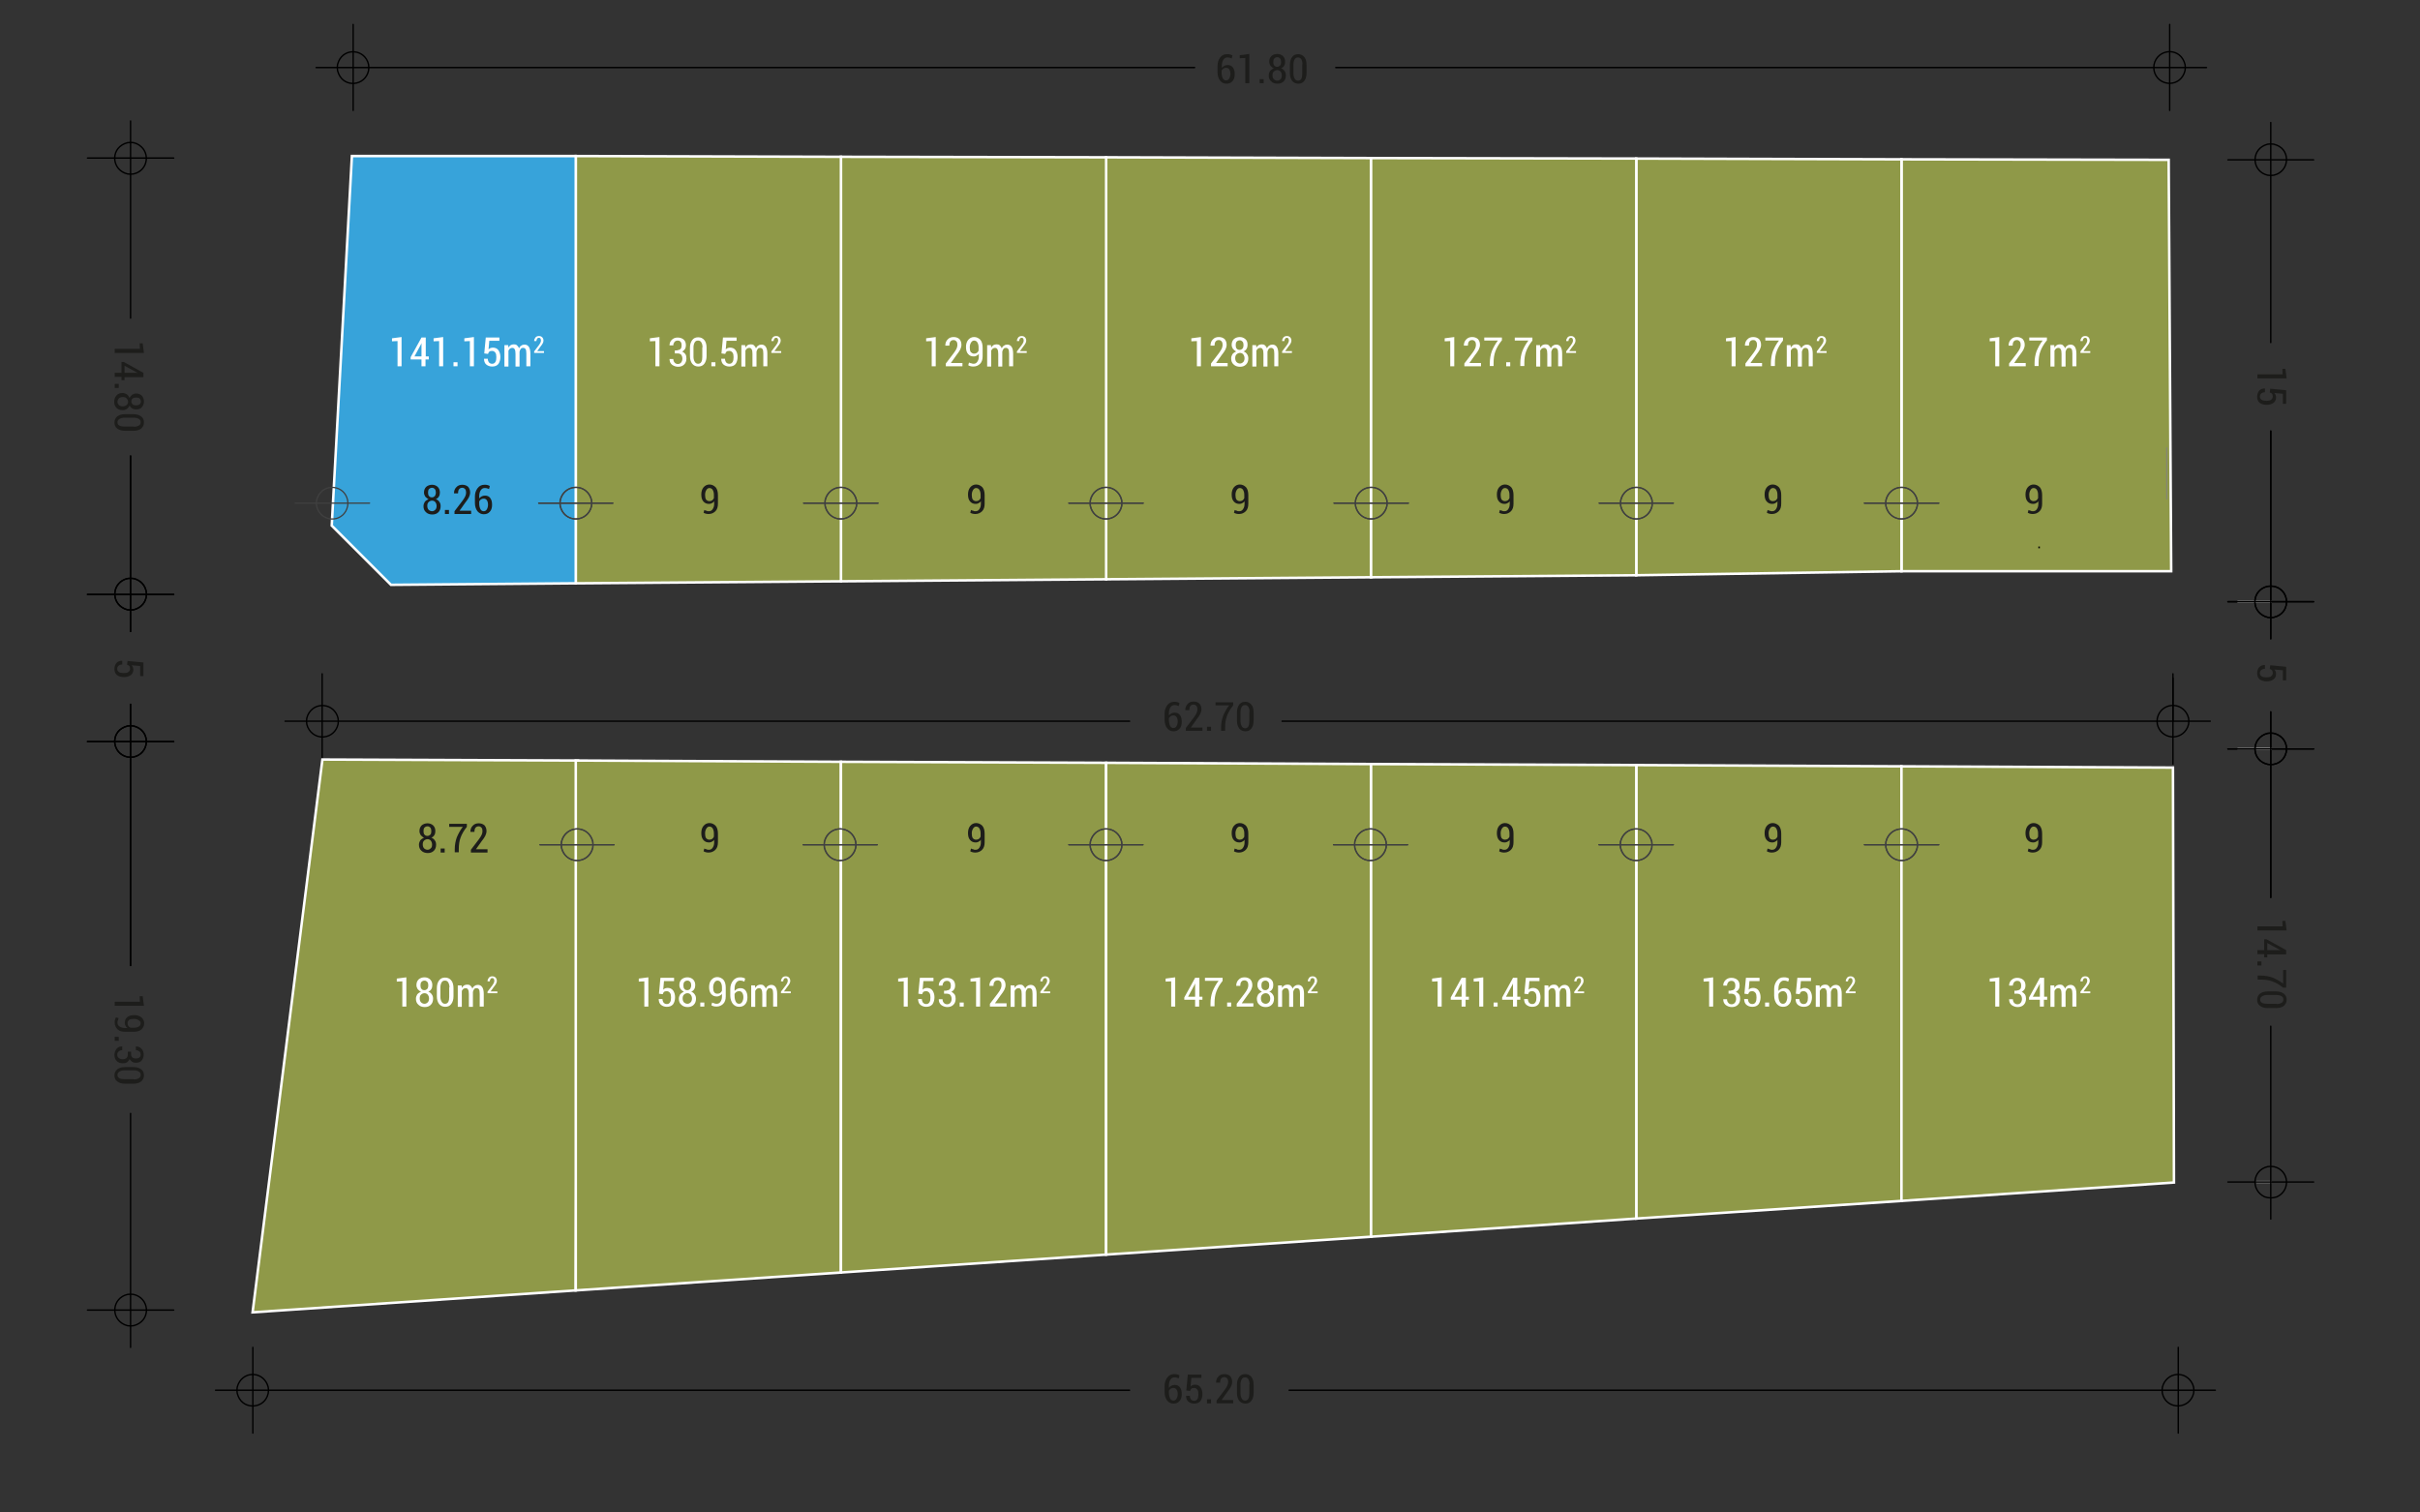 <?xml version="1.0" encoding="utf-8"?>
<!-- Generator: Adobe Illustrator 19.2.0, SVG Export Plug-In . SVG Version: 6.00 Build 0)  -->
<!DOCTYPE svg PUBLIC "-//W3C//DTD SVG 1.1//EN" "http://www.w3.org/Graphics/SVG/1.1/DTD/svg11.dtd">
<svg version="1.1" id="Layer_1" xmlns="http://www.w3.org/2000/svg" xmlns:xlink="http://www.w3.org/1999/xlink" x="0px" y="0px"
	 viewBox="0 0 960 600" style="enable-background:new 0 0 960 600;" xml:space="preserve">
<rect x="0" y="0" width="960" height="600" fill="#333333" stroke="none"/>
<style type="text/css">
	.st0{fill:#8F9948;stroke:#FFFFFF;stroke-miterlimit:10;}
	.st1{fill:#37A3DA;stroke:#FFFFFF;stroke-miterlimit:10;}
	.st2{fill:none;stroke:#000000;stroke-width:0.55;stroke-linecap:round;stroke-linejoin:round;stroke-miterlimit:10;}
	.st3{fill:none;stroke:#808080;stroke-linecap:round;stroke-linejoin:round;stroke-miterlimit:10;}
	.st4{fill-rule:evenodd;clip-rule:evenodd;}
	.st5{fill:none;stroke:#808080;stroke-width:0.365;stroke-linecap:round;stroke-linejoin:round;stroke-miterlimit:10;}
	.st6{fill:none;stroke:#404040;stroke-width:0.5;stroke-linecap:round;stroke-linejoin:round;stroke-miterlimit:10;}
	.st7{fill:#1D1D1B;}
	.st8{fill:#FFFFFF;}
</style>
<polygon class="st0" points="543.9,229 543.9,62.7 438.8,62.4 438.8,229.8 "/>
<polygon class="st0" points="438.8,229.8 438.8,62.4 333.6,62.2 333.6,230.6 "/>
<polygon class="st0" points="228.4,61.9 333.6,62.2 333.6,230.6 228.4,231.4 "/>
<polygon class="st1" points="228.4,62 228.4,231.4 155.1,232 131.6,208.5 139.6,61.9 228.4,61.9 "/>
<line class="st2" x1="140.1" y1="9.7" x2="140.1" y2="43.8"/>
<line class="st2" x1="125.4" y1="26.8" x2="473.9" y2="26.8"/>
<path class="st2" d="M133.8,26.8l0.1,1.2l0.4,1.2c2.4,5.8,10.6,4.9,11.9-1.2l0.1-1.2l-0.1-1.2c-1.3-6.1-9.5-6.9-11.9-1.2l-0.4,1.2
	L133.8,26.8z"/>
<line class="st2" x1="860.7" y1="43.8" x2="860.7" y2="9.7"/>
<line class="st2" x1="875.3" y1="26.8" x2="529.9" y2="26.8"/>
<path class="st2" d="M866.9,26.8l-0.1-1.2l-0.4-1.2c-2.4-5.8-10.6-4.9-11.9,1.2l-0.1,1.2l0.1,1.2c1.3,6.1,9.5,6.9,11.9,1.2l0.4-1.2
	L866.9,26.8z"/>
<line class="st2" x1="917.8" y1="63.4" x2="883.8" y2="63.4"/>
<line class="st2" x1="900.8" y1="48.6" x2="900.8" y2="135.9"/>
<path class="st2" d="M900.8,57.1l-1.2,0.1l-1.2,0.4c-5.7,2.5-4.8,10.6,1.2,11.9l1.2,0.1l1.2-0.1c6.2-1.4,6.8-9.7,1.2-11.9l-1.2-0.4
	L900.8,57.1z"/>
<line class="st2" x1="883.8" y1="238.7" x2="917.8" y2="238.7"/>
<line class="st2" x1="900.8" y1="253.4" x2="900.8" y2="171"/>
<path class="st2" d="M900.8,245l1.2-0.1l1.2-0.4c5.7-2.3,4.9-10.7-1.2-11.9l-1.2-0.1l-1.2,0.1c-6.1,1.3-7,9.3-1.2,11.9l1.2,0.4
	L900.8,245z"/>
<line class="st3" x1="887.9" y1="238.7" x2="900.8" y2="238.7"/>
<line class="st3" x1="887.9" y1="297.1" x2="900.8" y2="297.1"/>
<line class="st2" x1="883.8" y1="238.7" x2="917.8" y2="238.7"/>
<line class="st2" x1="900.8" y1="253.4" x2="900.8" y2="171"/>
<path class="st2" d="M900.8,245l1.2-0.1l1.2-0.4c5.7-2.3,4.9-10.7-1.2-11.9l-1.2-0.1l-1.2,0.1c-6.1,1.3-7,9.3-1.2,11.9l1.2,0.4
	L900.8,245z"/>
<line class="st2" x1="917.8" y1="297.1" x2="883.8" y2="297.1"/>
<line class="st2" x1="900.8" y1="282.4" x2="900.8" y2="356"/>
<path class="st2" d="M900.8,290.8l-1.2,0.1l-1.2,0.4c-5.7,2.6-4.9,10.6,1.2,11.9l1.2,0.1l1.2-0.1c6.1-1.2,6.9-9.5,1.2-11.9l-1.2-0.4
	L900.8,290.8z"/>
<line class="st3" x1="895.3" y1="297.1" x2="900.8" y2="297.1"/>
<line class="st3" x1="895.3" y1="468.9" x2="900.8" y2="468.9"/>
<line class="st2" x1="917.8" y1="297.1" x2="883.8" y2="297.1"/>
<line class="st2" x1="900.8" y1="282.4" x2="900.8" y2="356"/>
<path class="st2" d="M900.8,290.8l-1.2,0.1l-1.2,0.4c-5.7,2.6-4.9,10.6,1.2,11.9l1.2,0.1l1.2-0.1c6.1-1.2,6.9-9.5,1.2-11.9l-1.2-0.4
	L900.8,290.8z"/>
<line class="st2" x1="883.8" y1="468.9" x2="917.8" y2="468.9"/>
<line class="st2" x1="900.8" y1="483.6" x2="900.8" y2="407.1"/>
<path class="st2" d="M900.8,475.2l1.2-0.1l1.2-0.3c5.6-2.5,5-10.6-1.2-12l-1.2-0.1l-1.2,0.1c-6.1,1.4-6.9,9.3-1.2,12l1.2,0.3
	L900.8,475.2z"/>
<line class="st2" x1="100.3" y1="534.5" x2="100.3" y2="568.5"/>
<line class="st2" x1="85.5" y1="551.5" x2="448.1" y2="551.5"/>
<path class="st2" d="M94,551.5l0.1,1.2l0.4,1.2c2.3,5.6,10.6,5,11.9-1.2l0.1-1.2l-0.1-1.2c-1.5-6.1-9.3-6.9-11.9-1.2l-0.4,1.2
	L94,551.5z"/>
<line class="st2" x1="864.1" y1="568.5" x2="864.1" y2="534.5"/>
<line class="st2" x1="878.8" y1="551.5" x2="511.4" y2="551.5"/>
<path class="st2" d="M870.3,551.5l-0.1-1.2l-0.4-1.2c-2.7-5.7-10.4-4.9-12,1.2l-0.1,1.2l0.1,1.2c1.3,6.1,9.5,6.8,12,1.2l0.4-1.2
	L870.3,551.5z"/>
<line class="st2" x1="68.9" y1="62.7" x2="34.7" y2="62.7"/>
<line class="st2" x1="51.8" y1="48" x2="51.8" y2="126.2"/>
<path class="st2" d="M51.8,56.5l-1.2,0.1L49.4,57c-5.8,2.5-4.9,10.6,1.2,12l1.2,0.1l1.2-0.1c6.1-1.4,6.9-9.4,1.2-12L53,56.6
	L51.8,56.5z"/>
<line class="st2" x1="34.7" y1="235.8" x2="68.9" y2="235.8"/>
<line class="st2" x1="51.8" y1="250.5" x2="51.8" y2="180.9"/>
<path class="st2" d="M51.8,242l1.2-0.1l1.2-0.4c5.8-2.5,4.9-10.6-1.2-12l-1.2-0.1l-1.2,0.1c-6.1,1.4-6.9,9.4-1.2,12l1.2,0.4
	L51.8,242z"/>
<line class="st2" x1="34.7" y1="235.8" x2="68.9" y2="235.8"/>
<line class="st2" x1="51.8" y1="250.5" x2="51.8" y2="180.9"/>
<path class="st2" d="M51.8,242l1.2-0.1l1.2-0.4c5.8-2.5,4.9-10.6-1.2-12l-1.2-0.1l-1.2,0.1c-6.1,1.4-6.9,9.4-1.2,12l1.2,0.4
	L51.8,242z"/>
<line class="st2" x1="68.9" y1="294.2" x2="34.7" y2="294.2"/>
<line class="st2" x1="51.8" y1="279.4" x2="51.8" y2="383"/>
<path class="st2" d="M51.8,287.9l-1.2,0.1l-1.2,0.4c-5.8,2.4-4.9,10.6,1.2,11.9l1.2,0.1l1.2-0.1c6.1-1.3,6.9-9.5,1.2-11.9L53,288
	L51.8,287.9z"/>
<line class="st2" x1="68.9" y1="294.2" x2="34.7" y2="294.2"/>
<line class="st2" x1="51.8" y1="279.4" x2="51.8" y2="383"/>
<path class="st2" d="M51.8,287.9l-1.2,0.1l-1.2,0.4c-5.8,2.4-4.9,10.6,1.2,11.9l1.2,0.1l1.2-0.1c6.1-1.3,6.9-9.5,1.2-11.9L53,288
	L51.8,287.9z"/>
<line class="st2" x1="34.7" y1="519.7" x2="68.9" y2="519.7"/>
<line class="st2" x1="51.8" y1="534.5" x2="51.8" y2="441.7"/>
<path class="st2" d="M51.8,526l1.2-0.1l1.2-0.4c5.8-2.5,4.9-10.6-1.2-12l-1.2-0.1l-1.2,0.1c-6.1,1.4-6.9,9.4-1.2,12l1.2,0.4
	L51.8,526z"/>
<line class="st2" x1="127.8" y1="267.3" x2="127.8" y2="301.3"/>
<line class="st2" x1="862" y1="267.3" x2="862" y2="286.1"/>
<line class="st2" x1="113.1" y1="286.1" x2="448.1" y2="286.1"/>
<path class="st2" d="M121.6,286.1l0.1,1.2l0.4,1.2c2.6,5.7,10.6,4.9,12-1.2l0.1-1.2l-0.1-1.2c-1.4-6-9.4-6.9-12-1.2l-0.4,1.2
	L121.6,286.1z"/>
<line class="st2" x1="862" y1="303.1" x2="862" y2="269"/>
<line class="st2" x1="876.8" y1="286.1" x2="508.6" y2="286.1"/>
<path class="st2" d="M868.3,286.1l-0.1-1.2l-0.4-1.2c-2.6-5.7-10.6-4.9-12,1.2l-0.1,1.2l0.1,1.2c1.4,6,9.4,6.9,12,1.2l0.4-1.2
	L868.3,286.1z"/>
<polygon class="st0" points="860.3,63.4 861.3,226.6 754.3,226.6 754.3,63.2 "/>
<polygon class="st0" points="754.3,63.2 754.3,226.6 649.1,228.2 649.1,62.9 "/>
<polygon class="st0" points="229.3,301.7 228.4,511.9 100.2,520.6 127.9,301.3 "/>
<polygon class="st0" points="333.6,302.2 333.6,504.8 228.4,511.9 228.4,301.7 "/>
<polygon class="st0" points="438.8,302.6 438.8,497.7 333.6,504.8 333.6,302.2 "/>
<path class="st4" d="M489.2,373.8l-0.2-0.3l-0.2-0.4l-0.3-0.4l-0.2-0.4h-0.7h0.1l0.1,0.4c0.2,0.7,0.5,1,1,1.5l0.3,0.3"/>
<polygon class="st0" points="543.9,303.1 543.9,490.6 438.8,497.7 438.8,302.6 "/>
<polygon class="st0" points="754.3,304 754.3,476.4 649.1,483.4 649.1,303.5 "/>
<polygon class="st0" points="649.1,303.5 649.1,483.4 543.9,490.6 543.9,303.1 "/>
<polygon class="st0" points="862,304.5 862.4,469.1 754.3,476.4 754.3,304 "/>
<polygon class="st0" points="649.1,62.9 649.1,228.2 543.9,229 543.9,62.7 "/>
<line class="st5" x1="859.5" y1="177.6" x2="859.5" y2="198"/>
<rect x="808.6" y="216.8" width="0.6" height="0.7"/>
<line class="st6" x1="213.7" y1="199.6" x2="243.1" y2="199.6"/>
<path class="st6" d="M222.2,199.6l0.1,1.2l0.4,1.2c2.5,5.8,10.6,4.9,12-1.2l0.1-1.2l-0.1-1.2c-1.4-6.1-9.4-6.9-12-1.2l-0.4,1.2
	L222.2,199.6z"/>
<line class="st6" x1="243.1" y1="199.6" x2="213.7" y2="199.6"/>
<path class="st6" d="M234.7,199.6l-0.1-1.2l-0.4-1.2c-2.5-5.8-10.6-4.9-12,1.2l-0.1,1.2l0.1,1.2c1.4,6.1,9.4,6.9,12,1.2l0.4-1.2
	L234.7,199.6z"/>
<line class="st6" x1="318.8" y1="199.6" x2="348.3" y2="199.6"/>
<path class="st6" d="M327.3,199.6l0.1,1.2l0.4,1.2c2.5,5.8,10.6,4.9,12-1.2l0.1-1.2l-0.1-1.2c-1.4-6.1-9.4-6.9-12-1.2l-0.4,1.2
	L327.3,199.6z"/>
<line class="st6" x1="348.3" y1="199.6" x2="318.8" y2="199.6"/>
<path class="st6" d="M339.8,199.6l-0.1-1.2l-0.4-1.2c-2.5-5.8-10.6-4.9-12,1.2l-0.1,1.2l0.1,1.2c1.4,6.1,9.4,6.9,12,1.2l0.4-1.2
	L339.8,199.6z"/>
<line class="st6" x1="424" y1="199.6" x2="453.5" y2="199.6"/>
<path class="st6" d="M432.5,199.6l0.1,1.2l0.4,1.2c2.5,5.8,10.6,4.9,12-1.2l0.1-1.2l-0.1-1.2c-1.4-6.1-9.4-6.9-12-1.2l-0.4,1.2
	L432.5,199.6z"/>
<line class="st6" x1="453.5" y1="199.6" x2="424" y2="199.6"/>
<path class="st6" d="M445,199.6l-0.1-1.2l-0.4-1.2c-2.5-5.8-10.6-4.9-12,1.2l-0.1,1.2l0.1,1.2c1.4,6.1,9.4,6.9,12,1.2l0.4-1.2
	L445,199.6z"/>
<line class="st6" x1="529.2" y1="199.6" x2="558.7" y2="199.6"/>
<path class="st6" d="M537.7,199.6l0.1,1.2l0.4,1.2c2.5,5.8,10.6,4.9,12-1.2l0.1-1.2l-0.1-1.2c-1.4-6.1-9.4-6.9-12-1.2l-0.4,1.2
	L537.7,199.6z"/>
<line class="st6" x1="558.7" y1="199.6" x2="529.2" y2="199.6"/>
<path class="st6" d="M550.2,199.6l-0.1-1.2l-0.4-1.2c-2.5-5.8-10.6-4.9-12,1.2l-0.1,1.2l0.1,1.2c1.4,6.1,9.4,6.9,12,1.2l0.4-1.2
	L550.2,199.6z"/>
<line class="st6" x1="634.4" y1="199.6" x2="663.8" y2="199.6"/>
<path class="st6" d="M642.9,199.6l0.1,1.2l0.4,1.2c2.5,5.8,10.6,4.9,12-1.2l0.1-1.2l-0.1-1.2c-1.4-6.1-9.4-6.9-12-1.2l-0.4,1.2
	L642.9,199.6z"/>
<line class="st6" x1="663.8" y1="199.6" x2="634.4" y2="199.6"/>
<path class="st6" d="M655.4,199.6l-0.1-1.2l-0.4-1.2c-2.5-5.8-10.6-4.9-12,1.2l-0.1,1.2l0.1,1.2c1.4,6.1,9.4,6.9,12,1.2l0.4-1.2
	L655.4,199.6z"/>
<line class="st6" x1="739.6" y1="199.6" x2="769.1" y2="199.6"/>
<path class="st6" d="M748.1,199.6l0.1,1.2l0.4,1.2c2.5,5.8,10.6,4.9,12-1.2l0.1-1.2l-0.1-1.2c-1.4-6.1-9.4-6.9-12-1.2l-0.4,1.2
	L748.1,199.6z"/>
<line class="st6" x1="769.1" y1="199.6" x2="739.6" y2="199.6"/>
<path class="st6" d="M760.6,199.6l-0.1-1.2l-0.4-1.2c-2.5-5.8-10.6-4.9-12,1.2l-0.1,1.2l0.1,1.2c1.4,6.1,9.4,6.9,12,1.2l0.4-1.2
	L760.6,199.6z"/>
<line class="st6" x1="739.6" y1="335.1" x2="769.1" y2="335.1"/>
<path class="st6" d="M748.1,335.1l0.1,1.2l0.4,1.2c2.5,5.8,10.6,4.9,12-1.2l0.1-1.2l-0.1-1.2c-1.4-6.1-9.4-6.9-12-1.2l-0.4,1.2
	L748.1,335.1z"/>
<line class="st6" x1="769.1" y1="335.1" x2="739.6" y2="335.1"/>
<path class="st6" d="M760.6,335.1l-0.1-1.2l-0.4-1.2c-2.5-5.8-10.6-4.9-12,1.2l-0.1,1.2l0.1,1.2c1.4,6.1,9.4,6.9,12,1.2l0.4-1.2
	L760.6,335.1z"/>
<line class="st6" x1="634.3" y1="335.1" x2="663.8" y2="335.1"/>
<path class="st6" d="M642.8,335.1l0.1,1.2l0.4,1.2c2.5,5.8,10.6,4.9,12-1.2l0.1-1.2l-0.1-1.2c-1.4-6.1-9.4-6.9-12-1.2l-0.4,1.2
	L642.8,335.1z"/>
<line class="st6" x1="663.8" y1="335.1" x2="634.3" y2="335.1"/>
<path class="st6" d="M655.3,335.1l-0.1-1.2l-0.4-1.2c-2.5-5.8-10.6-4.9-12,1.2l-0.1,1.2l0.1,1.2c1.4,6.1,9.4,6.9,12,1.2l0.4-1.2
	L655.3,335.1z"/>
<line class="st6" x1="529" y1="335.1" x2="558.4" y2="335.1"/>
<path class="st6" d="M537.4,335.1l0.1,1.2l0.4,1.2c2.5,5.8,10.6,4.9,12-1.2l0.1-1.2l-0.1-1.2c-1.4-6.1-9.4-6.9-12-1.2l-0.4,1.2
	L537.4,335.1z"/>
<line class="st6" x1="558.4" y1="335.1" x2="529" y2="335.1"/>
<path class="st6" d="M549.9,335.1l-0.1-1.2l-0.4-1.2c-2.5-5.8-10.6-4.9-12,1.2l-0.1,1.2l0.1,1.2c1.4,6.1,9.4,6.9,12,1.2l0.4-1.2
	L549.9,335.1z"/>
<line class="st6" x1="424" y1="335.1" x2="453.4" y2="335.1"/>
<path class="st6" d="M432.5,335.1l0.1,1.2l0.4,1.2c2.5,5.8,10.6,4.9,12-1.2l0.1-1.2l-0.1-1.2c-1.4-6.1-9.4-6.9-12-1.2l-0.4,1.2
	L432.5,335.1z"/>
<line class="st6" x1="453.4" y1="335.1" x2="424" y2="335.1"/>
<path class="st6" d="M445,335.1l-0.1-1.2l-0.4-1.2c-2.5-5.8-10.6-4.9-12,1.2l-0.1,1.2l0.1,1.2c1.4,6.1,9.4,6.9,12,1.2l0.4-1.2
	L445,335.1z"/>
<line class="st6" x1="318.6" y1="335.1" x2="348" y2="335.1"/>
<path class="st6" d="M327,335.1l0.1,1.2l0.4,1.2c2.5,5.8,10.6,4.9,12-1.2l0.1-1.2l-0.1-1.2c-1.4-6.1-9.4-6.9-12-1.2l-0.4,1.2
	L327,335.1z"/>
<line class="st6" x1="348" y1="335.1" x2="318.6" y2="335.1"/>
<path class="st6" d="M339.5,335.1l-0.1-1.2l-0.4-1.2c-2.5-5.8-10.6-4.9-12,1.2l-0.1,1.2l0.1,1.2c1.4,6.1,9.4,6.9,12,1.2l0.4-1.2
	L339.5,335.1z"/>
<line class="st6" x1="214.2" y1="335.1" x2="243.6" y2="335.1"/>
<path class="st6" d="M222.7,335.1l0.1,1.2l0.4,1.2c2.5,5.8,10.6,4.9,12-1.2l0.1-1.2l-0.1-1.2c-1.4-6.1-9.4-6.9-12-1.2l-0.4,1.2
	L222.7,335.1z"/>
<line class="st6" x1="243.6" y1="335.1" x2="214.2" y2="335.1"/>
<path class="st6" d="M235.2,335.1l-0.1-1.2l-0.4-1.2c-2.5-5.8-10.6-4.9-12,1.2l-0.1,1.2l0.1,1.2c1.4,6.1,9.4,6.9,12,1.2l0.4-1.2
	L235.2,335.1z"/>
<line class="st6" x1="117.1" y1="199.6" x2="146.6" y2="199.6"/>
<path class="st6" d="M125.5,199.6l0.1,1.2l0.4,1.2c2.5,5.7,10.6,5,11.9-1.2l0.1-1.2l-0.1-1.2c-1.3-6.1-9.4-6.9-11.9-1.2l-0.4,1.2
	L125.5,199.6z"/>
<g>
	<path class="st7" d="M465.8,545.1c0.4,0,0.8,0,1.1,0.1c0.4,0.1,0.7,0.2,1,0.4l-0.3,1.2c-0.3-0.1-0.5-0.2-0.8-0.3
		c-0.3-0.1-0.6-0.1-1-0.1c-0.6,0-1.1,0.3-1.5,0.9c-0.4,0.6-0.6,1.4-0.6,2.3v0.9c0.3-0.3,0.6-0.6,1-0.8c0.4-0.2,0.8-0.3,1.3-0.3
		c0.9,0,1.6,0.3,2.1,1c0.5,0.7,0.7,1.5,0.7,2.7c0,1.1-0.3,2.1-0.9,2.7c-0.6,0.7-1.4,1-2.4,1c-1,0-1.8-0.4-2.5-1.2
		c-0.6-0.8-1-1.9-1-3.2v-2.7c0-1.3,0.4-2.4,1.1-3.3S464.7,545.1,465.8,545.1z M465.5,550.6c-0.4,0-0.8,0.1-1.1,0.3s-0.5,0.5-0.7,0.8
		v0.8c0,1,0.2,1.7,0.5,2.3s0.8,0.8,1.3,0.8c0.5,0,0.9-0.2,1.2-0.7c0.3-0.5,0.5-1.1,0.5-1.9c0-0.8-0.2-1.4-0.5-1.8
		C466.4,550.8,466,550.6,465.5,550.6z"/>
	<path class="st7" d="M470.6,551.6l0.6-6.3h5.4v1.3h-4l-0.3,3.4c0.2-0.2,0.5-0.4,0.7-0.5c0.3-0.1,0.6-0.2,1-0.2c0.9,0,1.7,0.3,2.2,1
		c0.5,0.7,0.8,1.6,0.8,2.7c0,1.1-0.3,2.1-0.8,2.8c-0.6,0.7-1.4,1-2.5,1c-0.9,0-1.7-0.3-2.3-0.8c-0.6-0.5-0.9-1.3-0.9-2.3l0,0l1.5,0
		c0,0.6,0.2,1.1,0.5,1.5c0.3,0.3,0.7,0.5,1.2,0.5c0.6,0,1-0.2,1.3-0.7c0.3-0.4,0.4-1.1,0.4-1.9c0-0.8-0.1-1.4-0.4-1.8
		c-0.3-0.4-0.7-0.7-1.3-0.7c-0.5,0-0.9,0.1-1.1,0.3c-0.2,0.2-0.4,0.5-0.5,0.9L470.6,551.6z"/>
	<path class="st7" d="M480.4,556.7h-1.6v-1.6h1.6V556.7z"/>
	<path class="st7" d="M489.2,556.7h-6.6v-1.1l3.2-4.2c0.5-0.7,0.9-1.3,1.1-1.8c0.2-0.5,0.3-0.9,0.3-1.4c0-0.6-0.1-1-0.4-1.4
		c-0.3-0.3-0.6-0.5-1.1-0.5c-0.6,0-1,0.2-1.3,0.6c-0.3,0.4-0.4,1-0.4,1.6h-1.6l0,0c0-1,0.3-1.8,0.9-2.4c0.6-0.7,1.4-1,2.4-1
		c1,0,1.7,0.3,2.3,0.8c0.5,0.6,0.8,1.3,0.8,2.3c0,0.6-0.2,1.3-0.5,1.9c-0.3,0.6-0.8,1.3-1.5,2.2l-2.2,3.1h4.6V556.7z"/>
	<path class="st7" d="M497.3,552.6c0,1.3-0.3,2.3-0.9,3.1c-0.6,0.8-1.4,1.1-2.4,1.1c-1,0-1.8-0.4-2.4-1.1c-0.6-0.8-0.9-1.8-0.9-3.1
		v-3.3c0-1.3,0.3-2.3,0.9-3.1c0.6-0.8,1.4-1.1,2.4-1.1s1.8,0.4,2.4,1.1s0.9,1.8,0.9,3.1V552.6z M495.7,549.1c0-0.9-0.2-1.5-0.5-2
		c-0.3-0.5-0.7-0.7-1.3-0.7c-0.6,0-1,0.2-1.3,0.7c-0.3,0.5-0.5,1.2-0.5,2v3.7c0,0.9,0.2,1.5,0.5,2c0.3,0.5,0.7,0.8,1.3,0.8
		c0.6,0,1-0.2,1.3-0.7c0.3-0.5,0.4-1.2,0.4-2V549.1z"/>
</g>
<g>
	<path class="st7" d="M465.8,278.4c0.4,0,0.8,0,1.1,0.1c0.4,0.1,0.7,0.2,1,0.4l-0.3,1.2c-0.3-0.1-0.5-0.2-0.8-0.3
		c-0.3-0.1-0.6-0.1-1-0.1c-0.6,0-1.1,0.3-1.5,0.9c-0.4,0.6-0.6,1.4-0.6,2.3v0.9c0.3-0.3,0.6-0.6,1-0.8c0.4-0.2,0.8-0.3,1.3-0.3
		c0.9,0,1.6,0.3,2.1,1c0.5,0.7,0.7,1.5,0.7,2.7c0,1.1-0.3,2.1-0.9,2.7c-0.6,0.7-1.4,1-2.4,1c-1,0-1.8-0.4-2.5-1.2
		c-0.6-0.8-1-1.9-1-3.2v-2.7c0-1.3,0.4-2.4,1.1-3.3S464.7,278.4,465.8,278.4z M465.5,283.8c-0.4,0-0.8,0.1-1.1,0.3s-0.5,0.5-0.7,0.8
		v0.8c0,1,0.2,1.7,0.5,2.3s0.8,0.8,1.3,0.8c0.5,0,0.9-0.2,1.2-0.7c0.3-0.5,0.5-1.1,0.5-1.9c0-0.8-0.2-1.4-0.5-1.8
		C466.4,284,466,283.8,465.5,283.8z"/>
	<path class="st7" d="M477,289.9h-6.6v-1.1l3.2-4.2c0.5-0.7,0.9-1.3,1.1-1.8c0.2-0.5,0.3-0.9,0.3-1.4c0-0.6-0.1-1-0.4-1.4
		c-0.3-0.3-0.6-0.5-1.1-0.5c-0.6,0-1,0.2-1.3,0.6c-0.3,0.4-0.4,1-0.4,1.6h-1.6l0,0c0-1,0.3-1.8,0.9-2.4c0.6-0.7,1.4-1,2.4-1
		c1,0,1.7,0.3,2.3,0.8c0.5,0.6,0.8,1.3,0.8,2.3c0,0.6-0.2,1.3-0.5,1.9c-0.3,0.6-0.8,1.3-1.5,2.2l-2.2,3.1h4.6V289.9z"/>
	<path class="st7" d="M480.4,289.9h-1.6v-1.6h1.6V289.9z"/>
	<path class="st7" d="M489.2,279.8c-1.2,1.5-2,2.9-2.5,4.3c-0.5,1.3-0.7,2.9-0.7,4.6v1.2h-1.6v-1.2c0-1.7,0.3-3.3,0.8-4.7
		c0.6-1.4,1.3-2.8,2.4-4.2h-5.4v-1.2h7V279.8z"/>
	<path class="st7" d="M497.3,285.9c0,1.3-0.3,2.3-0.9,3.1c-0.6,0.8-1.4,1.1-2.4,1.1c-1,0-1.8-0.4-2.4-1.1c-0.6-0.8-0.9-1.8-0.9-3.1
		v-3.3c0-1.3,0.3-2.3,0.9-3.1c0.6-0.8,1.4-1.1,2.4-1.1s1.8,0.4,2.4,1.1s0.9,1.8,0.9,3.1V285.9z M495.7,282.4c0-0.9-0.2-1.5-0.5-2
		c-0.3-0.5-0.7-0.7-1.3-0.7c-0.6,0-1,0.2-1.3,0.7c-0.3,0.5-0.5,1.2-0.5,2v3.7c0,0.9,0.2,1.5,0.5,2c0.3,0.5,0.7,0.8,1.3,0.8
		c0.6,0,1-0.2,1.3-0.7c0.3-0.5,0.4-1.2,0.4-2V282.4z"/>
</g>
<g>
	<path class="st7" d="M895.5,369.1v-1.6h10l-0.1-2.2h1.2l0.5,3.8H895.5z"/>
	<path class="st7" d="M899.4,378.5v1.3h-1.2v-1.3h-2.7v-1.6h2.7v-4.3l0.9,0l7.8,4.3v1.7H899.4z M899.4,374.1v2.8h5.3l0,0l-0.5-0.2
		L899.4,374.1z"/>
	<path class="st7" d="M895.5,383v-1.6h1.6v1.6H895.5z"/>
	<path class="st7" d="M905.7,391.8c-1.5-1.2-2.9-2-4.3-2.5c-1.3-0.5-2.9-0.7-4.6-0.7h-1.2V387h1.2c1.7,0,3.3,0.3,4.7,0.8
		c1.4,0.6,2.8,1.3,4.2,2.4v-5.4h1.2v7H905.7z"/>
	<path class="st7" d="M899.6,399.9c-1.3,0-2.3-0.3-3.1-0.9c-0.8-0.6-1.1-1.4-1.1-2.4c0-1,0.4-1.8,1.1-2.4c0.8-0.6,1.8-0.9,3.1-0.9
		h3.3c1.3,0,2.3,0.3,3.1,0.9c0.8,0.6,1.1,1.4,1.1,2.4s-0.4,1.8-1.1,2.4s-1.8,0.9-3.1,0.9H899.6z M903.1,398.3c0.9,0,1.5-0.2,2-0.5
		c0.5-0.3,0.7-0.7,0.7-1.3c0-0.6-0.2-1-0.7-1.3c-0.5-0.3-1.2-0.5-2-0.5h-3.7c-0.9,0-1.5,0.2-2,0.5c-0.5,0.3-0.8,0.7-0.8,1.3
		c0,0.6,0.2,1,0.7,1.3c0.5,0.3,1.2,0.4,2,0.4H903.1z"/>
</g>
<g>
	<path class="st7" d="M45.5,399v-1.6h10l-0.1-2.2h1.2l0.5,3.8H45.5z"/>
	<path class="st7" d="M46.6,405.7c0,0.6,0.2,1.1,0.8,1.5s1.2,0.6,2.1,0.6h1.1c-0.4-0.2-0.6-0.5-0.8-0.9c-0.2-0.3-0.3-0.7-0.3-1.1
		c0-1,0.3-1.7,1-2.3c0.7-0.6,1.6-0.8,2.8-0.8c1.1,0,2.1,0.3,2.8,0.9c0.7,0.6,1.1,1.4,1.1,2.3c0,1-0.4,1.8-1.1,2.5
		c-0.7,0.6-1.8,0.9-3.1,0.9h-3.4c-1.3,0-2.3-0.3-3-1s-1.1-1.6-1.1-2.6c0-0.4,0-0.7,0.1-1.1c0.1-0.4,0.2-0.7,0.4-1l1.1,0.3
		c-0.2,0.3-0.3,0.6-0.3,0.9C46.6,405,46.6,405.3,46.6,405.7z M50.6,405.9c0,0.4,0.1,0.8,0.3,1.1c0.2,0.3,0.5,0.5,0.9,0.7h1.3
		c0.9,0,1.5-0.2,2-0.5c0.5-0.3,0.7-0.8,0.7-1.3c0-0.5-0.3-0.9-0.8-1.2c-0.5-0.3-1.1-0.5-1.9-0.5c-0.8,0-1.4,0.1-1.9,0.4
		C50.8,405,50.6,405.4,50.6,405.9z"/>
	<path class="st7" d="M45.5,412.9v-1.6h1.6v1.6H45.5z"/>
	<path class="st7" d="M52,418.2c0,0.6,0.2,1,0.5,1.3c0.4,0.3,0.8,0.4,1.4,0.4c0.6,0,1-0.1,1.4-0.4s0.5-0.7,0.5-1.2
		c0-0.5-0.2-0.9-0.5-1.2c-0.4-0.3-0.8-0.5-1.4-0.5v-1.5l0,0c0.9,0,1.6,0.3,2.2,0.9c0.6,0.6,0.9,1.4,0.9,2.3c0,1-0.3,1.8-0.8,2.4
		c-0.5,0.6-1.3,0.9-2.3,0.9c-0.5,0-1-0.1-1.5-0.4c-0.4-0.3-0.8-0.7-1-1.1c-0.2,0.6-0.6,1-1,1.3c-0.5,0.3-1,0.4-1.7,0.4
		c-1,0-1.8-0.3-2.4-0.9s-0.9-1.4-0.9-2.4c0-0.9,0.3-1.7,0.8-2.4c0.6-0.7,1.3-1,2.3-1l0,0v1.5c-0.6,0-1.1,0.2-1.4,0.5
		c-0.4,0.3-0.6,0.8-0.6,1.3c0,0.5,0.2,1,0.6,1.3c0.4,0.3,0.9,0.5,1.5,0.5c0.7,0,1.2-0.2,1.6-0.5c0.3-0.3,0.5-0.8,0.5-1.4v-1.1H52
		V418.2z"/>
	<path class="st7" d="M49.6,429.9c-1.3,0-2.3-0.3-3.1-0.9c-0.8-0.6-1.1-1.4-1.1-2.4c0-1,0.4-1.8,1.1-2.4c0.8-0.6,1.8-0.9,3.1-0.9
		h3.3c1.3,0,2.3,0.3,3.1,0.9c0.8,0.6,1.1,1.4,1.1,2.4s-0.4,1.8-1.1,2.4s-1.8,0.9-3.1,0.9H49.6z M53.1,428.2c0.9,0,1.5-0.2,2-0.5
		c0.5-0.3,0.7-0.7,0.7-1.3c0-0.6-0.2-1-0.7-1.3c-0.5-0.3-1.2-0.5-2-0.5h-3.7c-0.9,0-1.5,0.2-2,0.5c-0.5,0.3-0.8,0.7-0.8,1.3
		c0,0.6,0.2,1,0.7,1.3c0.5,0.3,1.2,0.4,2,0.4H53.1z"/>
</g>
<g>
	<path class="st7" d="M50.6,262.2l6.3,0.6v5.4h-1.3v-4l-3.4-0.3c0.2,0.2,0.4,0.5,0.5,0.7c0.1,0.3,0.2,0.6,0.2,1c0,0.9-0.3,1.7-1,2.2
		c-0.7,0.5-1.6,0.8-2.7,0.8c-1.1,0-2.1-0.3-2.8-0.8c-0.7-0.6-1-1.4-1-2.5c0-0.9,0.3-1.7,0.8-2.3c0.5-0.6,1.3-0.9,2.3-0.9l0,0l0,1.5
		c-0.6,0-1.1,0.2-1.5,0.5c-0.3,0.3-0.5,0.7-0.5,1.2c0,0.6,0.2,1,0.7,1.3c0.4,0.3,1.1,0.4,1.9,0.4c0.8,0,1.4-0.1,1.8-0.4
		c0.4-0.3,0.7-0.7,0.7-1.3c0-0.5-0.1-0.9-0.3-1.1c-0.2-0.2-0.5-0.4-0.9-0.5L50.6,262.2z"/>
</g>
<g>
	<path class="st7" d="M45.5,140v-1.6h10l-0.1-2.2h1.2l0.5,3.8H45.5z"/>
	<path class="st7" d="M49.4,149.5v1.3h-1.2v-1.3h-2.7v-1.6h2.7v-4.3l0.9,0l7.8,4.3v1.7H49.4z M49.4,145.1v2.8h5.3l0,0l-0.5-0.2
		L49.4,145.1z"/>
	<path class="st7" d="M45.5,153.9v-1.6h1.6v1.6H45.5z"/>
	<path class="st7" d="M54,162.4c-0.6,0-1.1-0.1-1.6-0.4c-0.5-0.3-0.8-0.7-1-1.2c-0.2,0.6-0.6,1.1-1.1,1.4c-0.5,0.4-1.1,0.5-1.7,0.5
		c-1,0-1.8-0.3-2.4-0.9c-0.6-0.6-0.9-1.4-0.9-2.4c0-1,0.3-1.9,0.9-2.5c0.6-0.7,1.4-1,2.4-1c0.6,0,1.2,0.2,1.7,0.5
		c0.5,0.4,0.8,0.9,1.1,1.5c0.2-0.5,0.6-0.9,1-1.3c0.5-0.3,1-0.5,1.6-0.5c1,0,1.7,0.3,2.3,0.9c0.5,0.6,0.8,1.4,0.8,2.3
		c0,0.9-0.3,1.6-0.8,2.2C55.7,162.2,55,162.4,54,162.4z M48.7,161.2c0.6,0,1.1-0.2,1.5-0.5c0.4-0.3,0.6-0.8,0.6-1.3
		c0-0.5-0.2-1-0.6-1.4c-0.4-0.4-0.9-0.5-1.5-0.5c-0.6,0-1.2,0.2-1.5,0.5s-0.6,0.8-0.6,1.4c0,0.5,0.2,0.9,0.6,1.3
		C47.5,161,48,161.2,48.7,161.2z M54,160.8c0.6,0,1-0.1,1.4-0.4c0.3-0.3,0.5-0.6,0.5-1.1c0-0.5-0.2-0.9-0.5-1.2
		c-0.3-0.3-0.8-0.4-1.4-0.4c-0.6,0-1.1,0.1-1.4,0.4c-0.4,0.3-0.5,0.7-0.5,1.2c0,0.4,0.2,0.8,0.5,1.1C52.9,160.7,53.4,160.8,54,160.8
		z"/>
	<path class="st7" d="M49.6,170.9c-1.3,0-2.3-0.3-3.1-0.9c-0.8-0.6-1.1-1.4-1.1-2.4c0-1,0.4-1.8,1.1-2.4c0.8-0.6,1.8-0.9,3.1-0.9
		h3.3c1.3,0,2.3,0.3,3.1,0.9c0.8,0.6,1.1,1.4,1.1,2.4s-0.4,1.8-1.1,2.4s-1.8,0.9-3.1,0.9H49.6z M53.1,169.3c0.9,0,1.5-0.2,2-0.5
		c0.5-0.3,0.7-0.7,0.7-1.3c0-0.6-0.2-1-0.7-1.3c-0.5-0.3-1.2-0.5-2-0.5h-3.7c-0.9,0-1.5,0.2-2,0.5c-0.5,0.3-0.8,0.7-0.8,1.3
		c0,0.6,0.2,1,0.7,1.3c0.5,0.3,1.2,0.4,2,0.4H53.1z"/>
</g>
<g>
	<path class="st7" d="M900.6,263.9l6.3,0.6v5.4h-1.3v-4l-3.4-0.3c0.2,0.2,0.4,0.5,0.5,0.7c0.1,0.3,0.2,0.6,0.2,1
		c0,0.9-0.3,1.7-1,2.2c-0.7,0.5-1.6,0.8-2.7,0.8c-1.1,0-2.1-0.3-2.8-0.8c-0.7-0.6-1-1.4-1-2.5c0-0.9,0.3-1.7,0.8-2.3
		c0.5-0.6,1.3-0.9,2.3-0.9l0,0l0,1.5c-0.6,0-1.1,0.2-1.5,0.5c-0.3,0.3-0.5,0.7-0.5,1.2c0,0.6,0.2,1,0.7,1.3c0.4,0.3,1.1,0.4,1.9,0.4
		c0.8,0,1.4-0.1,1.8-0.4c0.4-0.3,0.7-0.7,0.7-1.3c0-0.5-0.1-0.9-0.3-1.1c-0.2-0.2-0.5-0.4-0.9-0.5L900.6,263.9z"/>
</g>
<g>
	<path class="st7" d="M895.5,150.1v-1.6h10l-0.1-2.2h1.2l0.5,3.8H895.5z"/>
	<path class="st7" d="M900.6,154.2l6.3,0.6v5.4h-1.3v-4l-3.4-0.3c0.2,0.2,0.4,0.5,0.5,0.7c0.1,0.3,0.2,0.6,0.2,1
		c0,0.9-0.3,1.7-1,2.2c-0.7,0.5-1.6,0.8-2.7,0.8c-1.1,0-2.1-0.3-2.8-0.8c-0.7-0.6-1-1.4-1-2.5c0-0.9,0.3-1.7,0.8-2.3
		c0.5-0.6,1.3-0.9,2.3-0.9l0,0l0,1.5c-0.6,0-1.1,0.2-1.5,0.5c-0.3,0.3-0.5,0.7-0.5,1.2c0,0.6,0.2,1,0.7,1.3c0.4,0.3,1.1,0.4,1.9,0.4
		c0.8,0,1.4-0.1,1.8-0.4c0.4-0.3,0.7-0.7,0.7-1.3c0-0.5-0.1-0.9-0.3-1.1c-0.2-0.2-0.5-0.4-0.9-0.5L900.6,154.2z"/>
</g>
<g>
	<path class="st7" d="M174.5,195.4c0,0.6-0.1,1.1-0.4,1.6c-0.3,0.5-0.7,0.8-1.2,1c0.6,0.2,1.1,0.6,1.4,1.1c0.4,0.5,0.5,1.1,0.5,1.7
		c0,1-0.3,1.8-0.9,2.4c-0.6,0.6-1.4,0.9-2.4,0.9c-1,0-1.9-0.3-2.5-0.9c-0.7-0.6-1-1.4-1-2.4c0-0.6,0.2-1.2,0.5-1.7
		c0.4-0.5,0.9-0.8,1.5-1.1c-0.5-0.2-0.9-0.6-1.3-1c-0.3-0.5-0.5-1-0.5-1.6c0-1,0.3-1.7,0.9-2.3c0.6-0.5,1.4-0.8,2.3-0.8
		c0.9,0,1.6,0.3,2.2,0.8C174.2,193.7,174.5,194.4,174.5,195.4z M173.2,200.7c0-0.6-0.2-1.1-0.5-1.5c-0.3-0.4-0.8-0.6-1.3-0.6
		c-0.5,0-1,0.2-1.4,0.6c-0.4,0.4-0.5,0.9-0.5,1.5c0,0.6,0.2,1.2,0.5,1.5s0.8,0.6,1.4,0.6c0.5,0,0.9-0.2,1.3-0.6
		C173,201.9,173.2,201.4,173.2,200.7z M172.9,195.4c0-0.6-0.1-1-0.4-1.4c-0.3-0.3-0.6-0.5-1.1-0.5c-0.5,0-0.9,0.2-1.2,0.5
		c-0.3,0.3-0.4,0.8-0.4,1.4c0,0.6,0.1,1.1,0.4,1.4c0.3,0.4,0.7,0.5,1.2,0.5c0.4,0,0.8-0.2,1.1-0.5
		C172.7,196.5,172.9,196,172.9,195.4z"/>
	<path class="st7" d="M178.1,203.9h-1.6v-1.6h1.6V203.9z"/>
	<path class="st7" d="M186.9,203.9h-6.6v-1.1l3.2-4.2c0.5-0.7,0.9-1.3,1.1-1.8c0.2-0.5,0.3-0.9,0.3-1.4c0-0.6-0.1-1-0.4-1.4
		c-0.3-0.3-0.6-0.5-1.1-0.5c-0.6,0-1,0.2-1.3,0.6c-0.3,0.4-0.4,1-0.4,1.6h-1.6l0,0c0-1,0.3-1.8,0.9-2.4c0.6-0.7,1.4-1,2.4-1
		c1,0,1.7,0.3,2.3,0.8c0.5,0.6,0.8,1.3,0.8,2.3c0,0.6-0.2,1.3-0.5,1.9c-0.3,0.6-0.8,1.3-1.5,2.2l-2.2,3.1h4.6V203.9z"/>
	<path class="st7" d="M192.2,192.3c0.4,0,0.8,0,1.1,0.1c0.4,0.1,0.7,0.2,1,0.4L194,194c-0.3-0.1-0.5-0.2-0.8-0.3
		c-0.3-0.1-0.6-0.1-1-0.1c-0.6,0-1.1,0.3-1.5,0.9c-0.4,0.6-0.6,1.4-0.6,2.3v0.9c0.3-0.3,0.6-0.6,1-0.8c0.4-0.2,0.8-0.3,1.3-0.3
		c0.9,0,1.6,0.3,2.1,1c0.5,0.7,0.7,1.5,0.7,2.7c0,1.1-0.3,2.1-0.9,2.7c-0.6,0.7-1.4,1-2.4,1c-1,0-1.8-0.4-2.5-1.2
		c-0.6-0.8-1-1.9-1-3.2v-2.7c0-1.3,0.4-2.4,1.1-3.3S191.1,192.3,192.2,192.3z M191.9,197.8c-0.4,0-0.8,0.1-1.1,0.3s-0.5,0.5-0.7,0.8
		v0.8c0,1,0.2,1.7,0.5,2.3s0.8,0.8,1.3,0.8c0.5,0,0.9-0.2,1.2-0.7c0.3-0.5,0.5-1.1,0.5-1.9c0-0.8-0.2-1.4-0.5-1.8
		C192.8,198,192.4,197.8,191.9,197.8z"/>
</g>
<g>
	<path class="st7" d="M281.2,202.8c0.6,0,1.1-0.2,1.5-0.8s0.6-1.2,0.6-2.1v-1.1c-0.2,0.4-0.5,0.6-0.9,0.8c-0.3,0.2-0.7,0.3-1.1,0.3
		c-1,0-1.7-0.3-2.3-1c-0.6-0.7-0.8-1.6-0.8-2.8c0-1.1,0.3-2.1,0.9-2.8c0.6-0.7,1.4-1.1,2.3-1.1c1,0,1.8,0.4,2.5,1.1
		c0.6,0.7,0.9,1.8,0.9,3.1v3.4c0,1.3-0.3,2.3-1,3s-1.6,1.1-2.6,1.1c-0.4,0-0.7,0-1.1-0.1c-0.4-0.1-0.7-0.2-1-0.4l0.3-1.1
		c0.3,0.2,0.6,0.3,0.9,0.3C280.5,202.8,280.8,202.8,281.2,202.8z M281.4,198.8c0.4,0,0.8-0.1,1.1-0.3c0.3-0.2,0.5-0.5,0.7-0.9v-1.3
		c0-0.9-0.2-1.5-0.5-2c-0.3-0.5-0.8-0.7-1.3-0.7c-0.5,0-0.9,0.3-1.2,0.8c-0.3,0.5-0.5,1.1-0.5,1.9c0,0.8,0.1,1.4,0.4,1.9
		C280.5,198.6,280.9,198.8,281.4,198.8z"/>
</g>
<g>
	<path class="st7" d="M387,202.8c0.6,0,1.1-0.2,1.5-0.8s0.6-1.2,0.6-2.1v-1.1c-0.2,0.4-0.5,0.6-0.9,0.8c-0.3,0.2-0.7,0.3-1.1,0.3
		c-1,0-1.7-0.3-2.3-1c-0.6-0.7-0.8-1.6-0.8-2.8c0-1.1,0.3-2.1,0.9-2.8c0.6-0.7,1.4-1.1,2.3-1.1c1,0,1.8,0.4,2.5,1.1
		c0.6,0.7,0.9,1.8,0.9,3.1v3.4c0,1.3-0.3,2.3-1,3s-1.6,1.1-2.6,1.1c-0.4,0-0.7,0-1.1-0.1c-0.4-0.1-0.7-0.2-1-0.4l0.3-1.1
		c0.3,0.2,0.6,0.3,0.9,0.3C386.3,202.8,386.6,202.8,387,202.8z M387.2,198.8c0.4,0,0.8-0.1,1.1-0.3c0.3-0.2,0.5-0.5,0.7-0.9v-1.3
		c0-0.9-0.2-1.5-0.5-2c-0.3-0.5-0.8-0.7-1.3-0.7c-0.5,0-0.9,0.3-1.2,0.8c-0.3,0.5-0.5,1.1-0.5,1.9c0,0.8,0.1,1.4,0.4,1.9
		C386.3,198.6,386.7,198.8,387.2,198.8z"/>
</g>
<g>
	<path class="st7" d="M491.6,202.8c0.6,0,1.1-0.2,1.5-0.8s0.6-1.2,0.6-2.1v-1.1c-0.2,0.4-0.5,0.6-0.9,0.8c-0.3,0.2-0.7,0.3-1.1,0.3
		c-1,0-1.7-0.3-2.3-1c-0.6-0.7-0.8-1.6-0.8-2.8c0-1.1,0.3-2.1,0.9-2.8c0.6-0.7,1.4-1.1,2.3-1.1c1,0,1.8,0.4,2.5,1.1
		c0.6,0.7,0.9,1.8,0.9,3.1v3.4c0,1.3-0.3,2.3-1,3s-1.6,1.1-2.6,1.1c-0.4,0-0.7,0-1.1-0.1c-0.4-0.1-0.7-0.2-1-0.4l0.3-1.1
		c0.3,0.2,0.6,0.3,0.9,0.3C490.8,202.8,491.2,202.8,491.6,202.8z M491.8,198.8c0.4,0,0.8-0.1,1.1-0.3c0.3-0.2,0.5-0.5,0.7-0.9v-1.3
		c0-0.9-0.2-1.5-0.5-2c-0.3-0.5-0.8-0.7-1.3-0.7c-0.5,0-0.9,0.3-1.2,0.8c-0.3,0.5-0.5,1.1-0.5,1.9c0,0.8,0.1,1.4,0.4,1.9
		C490.9,198.6,491.3,198.8,491.8,198.8z"/>
</g>
<g>
	<path class="st7" d="M596.8,202.8c0.6,0,1.1-0.2,1.5-0.8s0.6-1.2,0.6-2.1v-1.1c-0.2,0.4-0.5,0.6-0.9,0.8c-0.3,0.2-0.7,0.3-1.1,0.3
		c-1,0-1.7-0.3-2.3-1c-0.6-0.7-0.8-1.6-0.8-2.8c0-1.1,0.3-2.1,0.9-2.8c0.6-0.7,1.4-1.1,2.3-1.1c1,0,1.8,0.4,2.5,1.1
		c0.6,0.7,0.9,1.8,0.9,3.1v3.4c0,1.3-0.3,2.3-1,3s-1.6,1.1-2.6,1.1c-0.4,0-0.7,0-1.1-0.1c-0.4-0.1-0.7-0.2-1-0.4l0.3-1.1
		c0.3,0.2,0.6,0.3,0.9,0.3C596.1,202.8,596.4,202.8,596.8,202.8z M597,198.8c0.4,0,0.8-0.1,1.1-0.3c0.3-0.2,0.5-0.5,0.7-0.9v-1.3
		c0-0.9-0.2-1.5-0.5-2c-0.3-0.5-0.8-0.7-1.3-0.7c-0.5,0-0.9,0.3-1.2,0.8c-0.3,0.5-0.5,1.1-0.5,1.9c0,0.8,0.1,1.4,0.4,1.9
		C596.1,198.6,596.5,198.8,597,198.8z"/>
</g>
<g>
	<path class="st7" d="M703,202.8c0.6,0,1.1-0.2,1.5-0.8s0.6-1.2,0.6-2.1v-1.1c-0.2,0.4-0.5,0.6-0.9,0.8c-0.3,0.2-0.7,0.3-1.1,0.3
		c-1,0-1.7-0.3-2.3-1c-0.6-0.7-0.8-1.6-0.8-2.8c0-1.1,0.3-2.1,0.9-2.8c0.6-0.7,1.4-1.1,2.3-1.1c1,0,1.8,0.4,2.5,1.1
		c0.6,0.7,0.9,1.8,0.9,3.1v3.4c0,1.3-0.3,2.3-1,3s-1.6,1.1-2.6,1.1c-0.4,0-0.7,0-1.1-0.1s-0.7-0.2-1-0.4l0.3-1.1
		c0.3,0.2,0.6,0.3,0.9,0.3C702.3,202.8,702.6,202.8,703,202.8z M703.3,198.8c0.4,0,0.8-0.1,1.1-0.3c0.3-0.2,0.5-0.5,0.7-0.9v-1.3
		c0-0.9-0.2-1.5-0.5-2c-0.3-0.5-0.8-0.7-1.3-0.7c-0.5,0-0.9,0.3-1.2,0.8c-0.3,0.5-0.5,1.1-0.5,1.9c0,0.8,0.1,1.4,0.4,1.9
		C702.3,198.6,702.7,198.8,703.3,198.8z"/>
</g>
<g>
	<path class="st7" d="M806.5,202.8c0.6,0,1.1-0.2,1.5-0.8s0.6-1.2,0.6-2.1v-1.1c-0.2,0.4-0.5,0.6-0.9,0.8c-0.3,0.2-0.7,0.3-1.1,0.3
		c-1,0-1.7-0.3-2.3-1c-0.6-0.7-0.8-1.6-0.8-2.8c0-1.1,0.3-2.1,0.9-2.8c0.6-0.7,1.4-1.1,2.3-1.1c1,0,1.8,0.4,2.5,1.1
		c0.6,0.7,0.9,1.8,0.9,3.1v3.4c0,1.3-0.3,2.3-1,3s-1.6,1.1-2.6,1.1c-0.4,0-0.7,0-1.1-0.1s-0.7-0.2-1-0.4l0.3-1.1
		c0.3,0.2,0.6,0.3,0.9,0.3C805.8,202.8,806.1,202.8,806.5,202.8z M806.7,198.8c0.4,0,0.8-0.1,1.1-0.3c0.3-0.2,0.5-0.5,0.7-0.9v-1.3
		c0-0.9-0.2-1.5-0.5-2c-0.3-0.5-0.8-0.7-1.3-0.7c-0.5,0-0.9,0.3-1.2,0.8c-0.3,0.5-0.5,1.1-0.5,1.9c0,0.8,0.1,1.4,0.4,1.9
		C805.8,198.6,806.2,198.8,806.7,198.8z"/>
</g>
<g>
	<path class="st7" d="M281.2,337.1c0.6,0,1.1-0.2,1.5-0.8s0.6-1.2,0.6-2.1v-1.1c-0.2,0.4-0.5,0.6-0.9,0.8c-0.3,0.2-0.7,0.3-1.1,0.3
		c-1,0-1.7-0.3-2.3-1c-0.6-0.7-0.8-1.6-0.8-2.8c0-1.1,0.3-2.1,0.9-2.8c0.6-0.7,1.4-1.1,2.3-1.1c1,0,1.8,0.4,2.5,1.1
		c0.6,0.7,0.9,1.8,0.9,3.1v3.4c0,1.3-0.3,2.3-1,3s-1.6,1.1-2.6,1.1c-0.4,0-0.7,0-1.1-0.1c-0.4-0.1-0.7-0.2-1-0.4l0.3-1.1
		c0.3,0.2,0.6,0.3,0.9,0.3C280.5,337.1,280.8,337.1,281.2,337.1z M281.4,333.1c0.4,0,0.8-0.1,1.1-0.3c0.3-0.2,0.5-0.5,0.7-0.9v-1.3
		c0-0.9-0.2-1.5-0.5-2c-0.3-0.5-0.8-0.7-1.3-0.7c-0.5,0-0.9,0.3-1.2,0.8c-0.3,0.5-0.5,1.1-0.5,1.9c0,0.8,0.1,1.4,0.4,1.9
		C280.5,332.9,280.9,333.1,281.4,333.1z"/>
</g>
<g>
	<path class="st7" d="M172.7,329.7c0,0.6-0.1,1.1-0.4,1.6c-0.3,0.5-0.7,0.8-1.2,1c0.6,0.2,1.1,0.6,1.4,1.1c0.4,0.5,0.5,1.1,0.5,1.7
		c0,1-0.3,1.8-0.9,2.4c-0.6,0.6-1.4,0.9-2.4,0.9c-1,0-1.9-0.3-2.5-0.9c-0.7-0.6-1-1.4-1-2.4c0-0.6,0.2-1.2,0.5-1.7
		c0.4-0.5,0.9-0.8,1.5-1.1c-0.5-0.2-0.9-0.6-1.3-1c-0.3-0.5-0.5-1-0.5-1.6c0-1,0.3-1.7,0.9-2.3c0.6-0.5,1.4-0.8,2.3-0.8
		c0.9,0,1.6,0.3,2.2,0.8C172.4,328,172.7,328.7,172.7,329.7z M171.4,335c0-0.6-0.2-1.1-0.5-1.5c-0.3-0.4-0.8-0.6-1.3-0.6
		c-0.5,0-1,0.2-1.4,0.6c-0.4,0.4-0.5,0.9-0.5,1.5c0,0.6,0.2,1.2,0.5,1.5s0.8,0.6,1.4,0.6c0.5,0,0.9-0.2,1.3-0.6
		C171.3,336.2,171.4,335.7,171.4,335z M171.1,329.7c0-0.6-0.1-1-0.4-1.4c-0.3-0.3-0.6-0.5-1.1-0.5c-0.5,0-0.9,0.2-1.2,0.5
		c-0.3,0.3-0.4,0.8-0.4,1.4c0,0.6,0.1,1.1,0.4,1.4c0.3,0.4,0.7,0.5,1.2,0.5c0.4,0,0.8-0.2,1.1-0.5
		C171,330.8,171.1,330.3,171.1,329.7z"/>
	<path class="st7" d="M176.4,338.2h-1.6v-1.6h1.6V338.2z"/>
	<path class="st7" d="M185.2,328c-1.2,1.5-2,2.9-2.5,4.3c-0.5,1.3-0.7,2.9-0.7,4.6v1.2h-1.6v-1.2c0-1.7,0.3-3.3,0.8-4.7
		c0.6-1.4,1.3-2.8,2.4-4.2h-5.4v-1.2h7V328z"/>
	<path class="st7" d="M193.4,338.2h-6.6v-1.1l3.2-4.2c0.5-0.7,0.9-1.3,1.1-1.8c0.2-0.5,0.3-0.9,0.3-1.4c0-0.6-0.1-1-0.4-1.4
		c-0.3-0.3-0.6-0.5-1.1-0.5c-0.6,0-1,0.2-1.3,0.6c-0.3,0.4-0.4,1-0.4,1.6h-1.6l0,0c0-1,0.3-1.8,0.9-2.4c0.6-0.7,1.4-1,2.4-1
		c1,0,1.7,0.3,2.3,0.8c0.5,0.6,0.8,1.3,0.8,2.3c0,0.6-0.2,1.3-0.5,1.9c-0.3,0.6-0.8,1.3-1.5,2.2l-2.2,3.1h4.6V338.2z"/>
</g>
<g>
	<path class="st7" d="M387,337.1c0.6,0,1.1-0.2,1.5-0.8s0.6-1.2,0.6-2.1v-1.1c-0.2,0.4-0.5,0.6-0.9,0.8c-0.3,0.2-0.7,0.3-1.1,0.3
		c-1,0-1.7-0.3-2.3-1c-0.6-0.7-0.8-1.6-0.8-2.8c0-1.1,0.3-2.1,0.9-2.8c0.6-0.7,1.4-1.1,2.3-1.1c1,0,1.8,0.4,2.5,1.1
		c0.6,0.7,0.9,1.8,0.9,3.1v3.4c0,1.3-0.3,2.3-1,3s-1.6,1.1-2.6,1.1c-0.4,0-0.7,0-1.1-0.1c-0.4-0.1-0.7-0.2-1-0.4l0.3-1.1
		c0.3,0.2,0.6,0.3,0.9,0.3C386.3,337.1,386.6,337.1,387,337.1z M387.2,333.1c0.4,0,0.8-0.1,1.1-0.3c0.3-0.2,0.5-0.5,0.7-0.9v-1.3
		c0-0.9-0.2-1.5-0.5-2c-0.3-0.5-0.8-0.7-1.3-0.7c-0.5,0-0.9,0.3-1.2,0.8c-0.3,0.5-0.5,1.1-0.5,1.9c0,0.8,0.1,1.4,0.4,1.9
		C386.3,332.9,386.7,333.1,387.2,333.1z"/>
</g>
<g>
	<path class="st7" d="M491.6,337.1c0.6,0,1.1-0.2,1.5-0.8s0.6-1.2,0.6-2.1v-1.1c-0.2,0.4-0.5,0.6-0.9,0.8c-0.3,0.2-0.7,0.3-1.1,0.3
		c-1,0-1.7-0.3-2.3-1c-0.6-0.7-0.8-1.6-0.8-2.8c0-1.1,0.3-2.1,0.9-2.8c0.6-0.7,1.4-1.1,2.3-1.1c1,0,1.8,0.4,2.5,1.1
		c0.6,0.7,0.9,1.8,0.9,3.1v3.4c0,1.3-0.3,2.3-1,3s-1.6,1.1-2.6,1.1c-0.4,0-0.7,0-1.1-0.1c-0.4-0.1-0.7-0.2-1-0.4l0.3-1.1
		c0.3,0.2,0.6,0.3,0.9,0.3C490.8,337.1,491.2,337.1,491.6,337.1z M491.8,333.1c0.4,0,0.8-0.1,1.1-0.3c0.3-0.2,0.5-0.5,0.7-0.9v-1.3
		c0-0.9-0.2-1.5-0.5-2c-0.3-0.5-0.8-0.7-1.3-0.7c-0.5,0-0.9,0.3-1.2,0.8c-0.3,0.5-0.5,1.1-0.5,1.9c0,0.8,0.1,1.4,0.4,1.9
		C490.9,332.9,491.3,333.1,491.8,333.1z"/>
</g>
<g>
	<path class="st7" d="M596.8,337.1c0.6,0,1.1-0.2,1.5-0.8s0.6-1.2,0.6-2.1v-1.1c-0.2,0.4-0.5,0.6-0.9,0.8c-0.3,0.2-0.7,0.3-1.1,0.3
		c-1,0-1.7-0.3-2.3-1c-0.6-0.7-0.8-1.6-0.8-2.8c0-1.1,0.3-2.1,0.9-2.8c0.6-0.7,1.4-1.1,2.3-1.1c1,0,1.8,0.4,2.5,1.1
		c0.6,0.7,0.9,1.8,0.9,3.1v3.4c0,1.3-0.3,2.3-1,3s-1.6,1.1-2.6,1.1c-0.4,0-0.7,0-1.1-0.1c-0.4-0.1-0.7-0.2-1-0.4l0.3-1.1
		c0.3,0.2,0.6,0.3,0.9,0.3C596.1,337.1,596.4,337.1,596.8,337.1z M597,333.1c0.4,0,0.8-0.1,1.1-0.3c0.3-0.2,0.5-0.5,0.7-0.9v-1.3
		c0-0.9-0.2-1.5-0.5-2c-0.3-0.5-0.8-0.7-1.3-0.7c-0.5,0-0.9,0.3-1.2,0.8c-0.3,0.5-0.5,1.1-0.5,1.9c0,0.8,0.1,1.4,0.4,1.9
		C596.1,332.9,596.5,333.1,597,333.1z"/>
</g>
<g>
	<path class="st7" d="M703,337.1c0.6,0,1.1-0.2,1.5-0.8s0.6-1.2,0.6-2.1v-1.1c-0.2,0.4-0.5,0.6-0.9,0.8c-0.3,0.2-0.7,0.3-1.1,0.3
		c-1,0-1.7-0.3-2.3-1c-0.6-0.7-0.8-1.6-0.8-2.8c0-1.1,0.3-2.1,0.9-2.8c0.6-0.7,1.4-1.1,2.3-1.1c1,0,1.8,0.4,2.5,1.1
		c0.6,0.7,0.9,1.8,0.9,3.1v3.4c0,1.3-0.3,2.3-1,3s-1.6,1.1-2.6,1.1c-0.4,0-0.7,0-1.1-0.1s-0.7-0.2-1-0.4l0.3-1.1
		c0.3,0.2,0.6,0.3,0.9,0.3C702.3,337.1,702.6,337.1,703,337.1z M703.3,333.1c0.4,0,0.8-0.1,1.1-0.3c0.3-0.2,0.5-0.5,0.7-0.9v-1.3
		c0-0.9-0.2-1.5-0.5-2c-0.3-0.5-0.8-0.7-1.3-0.7c-0.5,0-0.9,0.3-1.2,0.8c-0.3,0.5-0.5,1.1-0.5,1.9c0,0.8,0.1,1.4,0.4,1.9
		C702.3,332.9,702.7,333.1,703.3,333.1z"/>
</g>
<g>
	<path class="st7" d="M806.5,337.1c0.6,0,1.1-0.2,1.5-0.8s0.6-1.2,0.6-2.1v-1.1c-0.2,0.4-0.5,0.6-0.9,0.8c-0.3,0.2-0.7,0.3-1.1,0.3
		c-1,0-1.7-0.3-2.3-1c-0.6-0.7-0.8-1.6-0.8-2.8c0-1.1,0.3-2.1,0.9-2.8c0.6-0.7,1.4-1.1,2.3-1.1c1,0,1.8,0.4,2.5,1.1
		c0.6,0.7,0.9,1.8,0.9,3.1v3.4c0,1.3-0.3,2.3-1,3s-1.6,1.1-2.6,1.1c-0.4,0-0.7,0-1.1-0.1s-0.7-0.2-1-0.4l0.3-1.1
		c0.3,0.2,0.6,0.3,0.9,0.3C805.8,337.1,806.1,337.1,806.5,337.1z M806.7,333.1c0.4,0,0.8-0.1,1.1-0.3c0.3-0.2,0.5-0.5,0.7-0.9v-1.3
		c0-0.9-0.2-1.5-0.5-2c-0.3-0.5-0.8-0.7-1.3-0.7c-0.5,0-0.9,0.3-1.2,0.8c-0.3,0.5-0.5,1.1-0.5,1.9c0,0.8,0.1,1.4,0.4,1.9
		C805.8,332.9,806.2,333.1,806.7,333.1z"/>
</g>
<g>
	<path class="st8" d="M159.3,145.3h-1.6v-10l-2.2,0.1v-1.2l3.8-0.5V145.3z"/>
	<path class="st8" d="M168.8,141.4h1.3v1.2h-1.3v2.7h-1.6v-2.7h-4.3l0-0.9l4.3-7.8h1.7V141.4z M164.4,141.4h2.8v-5.3l0,0l-0.2,0.5
		L164.4,141.4z"/>
	<path class="st8" d="M175.8,145.3h-1.6v-10l-2.2,0.1v-1.2l3.8-0.5V145.3z"/>
	<path class="st8" d="M181.5,145.3h-1.6v-1.6h1.6V145.3z"/>
	<path class="st8" d="M188,145.3h-1.6v-10l-2.2,0.1v-1.2l3.8-0.5V145.3z"/>
	<path class="st8" d="M192.1,140.2l0.6-6.3h5.4v1.3h-4l-0.3,3.4c0.2-0.2,0.5-0.4,0.7-0.5c0.3-0.1,0.6-0.2,1-0.2c0.9,0,1.7,0.3,2.2,1
		c0.5,0.7,0.8,1.6,0.8,2.7c0,1.1-0.3,2.1-0.8,2.8c-0.6,0.7-1.4,1-2.5,1c-0.9,0-1.7-0.3-2.3-0.8c-0.6-0.5-0.9-1.3-0.9-2.3l0,0l1.5,0
		c0,0.6,0.2,1.1,0.5,1.5c0.3,0.3,0.7,0.5,1.2,0.5c0.6,0,1-0.2,1.3-0.7c0.3-0.4,0.4-1.1,0.4-1.9c0-0.8-0.1-1.4-0.4-1.8
		c-0.3-0.4-0.7-0.7-1.3-0.7c-0.5,0-0.9,0.1-1.1,0.3c-0.2,0.2-0.4,0.5-0.5,0.9L192.1,140.2z"/>
	<path class="st8" d="M201.6,136.8l0.1,1.1c0.2-0.4,0.5-0.7,0.9-1c0.4-0.2,0.8-0.3,1.3-0.3c0.5,0,0.9,0.1,1.2,0.4s0.6,0.6,0.8,1.2
		c0.2-0.5,0.5-0.9,0.9-1.1c0.4-0.3,0.8-0.4,1.3-0.4c0.7,0,1.3,0.3,1.7,0.9c0.4,0.6,0.6,1.5,0.6,2.7v5h-1.6v-5c0-0.9-0.1-1.5-0.3-1.8
		s-0.5-0.5-1-0.5c-0.4,0-0.7,0.1-0.9,0.4c-0.2,0.3-0.4,0.6-0.5,1.1c0,0.1,0,0.2,0,0.3c0,0.1,0,0.2,0,0.3v5.3h-1.6v-5
		c0-0.8-0.1-1.5-0.3-1.8c-0.2-0.4-0.5-0.6-1-0.6c-0.3,0-0.6,0.1-0.9,0.3c-0.2,0.2-0.4,0.4-0.6,0.8v6.3h-1.6v-8.5H201.6z"/>
	<path class="st8" d="M215.7,140h-3.8v-0.6l1.9-2.5c0.3-0.4,0.5-0.8,0.6-1c0.1-0.3,0.2-0.5,0.2-0.8c0-0.3-0.1-0.6-0.2-0.8
		c-0.1-0.2-0.4-0.3-0.6-0.3c-0.3,0-0.6,0.1-0.7,0.4c-0.2,0.2-0.3,0.6-0.3,0.9h-0.9l0,0c0-0.6,0.2-1,0.5-1.4c0.3-0.4,0.8-0.6,1.4-0.6
		c0.6,0,1,0.2,1.3,0.5c0.3,0.3,0.5,0.8,0.5,1.3c0,0.4-0.1,0.7-0.3,1.1s-0.5,0.8-0.9,1.3l-1.3,1.8h2.7V140z"/>
</g>
<g>
	<path class="st8" d="M261.6,145.3H260v-10l-2.2,0.1v-1.2l3.8-0.5V145.3z"/>
	<path class="st8" d="M268.7,138.9c0.6,0,1-0.2,1.3-0.5c0.3-0.4,0.4-0.8,0.4-1.4c0-0.6-0.1-1-0.4-1.4s-0.7-0.5-1.2-0.5
		c-0.5,0-0.9,0.2-1.2,0.5c-0.3,0.4-0.5,0.8-0.5,1.4h-1.5l0,0c0-0.9,0.3-1.6,0.9-2.2c0.6-0.6,1.4-0.9,2.3-0.9c1,0,1.8,0.3,2.4,0.8
		c0.6,0.5,0.9,1.3,0.9,2.3c0,0.5-0.1,1-0.4,1.5c-0.3,0.4-0.7,0.8-1.1,1c0.6,0.2,1,0.6,1.3,1c0.3,0.5,0.4,1,0.4,1.7
		c0,1-0.3,1.8-0.9,2.4s-1.4,0.9-2.4,0.9c-0.9,0-1.7-0.3-2.4-0.8c-0.7-0.6-1-1.3-1-2.3l0,0h1.5c0,0.6,0.2,1.1,0.5,1.4
		c0.3,0.4,0.8,0.6,1.3,0.6c0.5,0,1-0.2,1.3-0.6c0.3-0.4,0.5-0.9,0.5-1.5c0-0.7-0.2-1.2-0.5-1.6c-0.3-0.3-0.8-0.5-1.4-0.5h-1.1v-1.2
		H268.7z"/>
	<path class="st8" d="M280.3,141.2c0,1.3-0.3,2.3-0.9,3.1c-0.6,0.8-1.4,1.1-2.4,1.1c-1,0-1.8-0.4-2.4-1.1c-0.6-0.8-0.9-1.8-0.9-3.1
		V138c0-1.3,0.3-2.3,0.9-3.1c0.6-0.8,1.4-1.1,2.4-1.1s1.8,0.4,2.4,1.1s0.9,1.8,0.9,3.1V141.2z M278.7,137.8c0-0.9-0.2-1.5-0.5-2
		c-0.3-0.5-0.7-0.7-1.3-0.7c-0.6,0-1,0.2-1.3,0.7c-0.3,0.5-0.5,1.2-0.5,2v3.7c0,0.9,0.2,1.5,0.5,2c0.3,0.5,0.7,0.8,1.3,0.8
		c0.6,0,1-0.2,1.3-0.7c0.3-0.5,0.4-1.2,0.4-2V137.8z"/>
	<path class="st8" d="M283.8,145.3h-1.6v-1.6h1.6V145.3z"/>
	<path class="st8" d="M286.2,140.2l0.6-6.3h5.4v1.3h-4l-0.3,3.4c0.2-0.2,0.5-0.4,0.7-0.5c0.3-0.1,0.6-0.2,1-0.2c0.9,0,1.7,0.3,2.2,1
		c0.5,0.7,0.8,1.6,0.8,2.7c0,1.1-0.3,2.1-0.8,2.8c-0.6,0.7-1.4,1-2.5,1c-0.9,0-1.7-0.3-2.3-0.8c-0.6-0.5-0.9-1.3-0.9-2.3l0,0l1.5,0
		c0,0.6,0.2,1.1,0.5,1.5c0.3,0.3,0.7,0.5,1.2,0.5c0.6,0,1-0.2,1.3-0.7c0.3-0.4,0.4-1.1,0.4-1.9c0-0.8-0.1-1.4-0.4-1.8
		c-0.3-0.4-0.7-0.7-1.3-0.7c-0.5,0-0.9,0.1-1.1,0.3c-0.2,0.2-0.4,0.5-0.5,0.9L286.2,140.2z"/>
	<path class="st8" d="M295.6,136.8l0.1,1.1c0.2-0.4,0.5-0.7,0.9-1c0.4-0.2,0.8-0.3,1.3-0.3c0.5,0,0.9,0.1,1.2,0.4s0.6,0.6,0.8,1.2
		c0.2-0.5,0.5-0.9,0.9-1.1c0.4-0.3,0.8-0.4,1.3-0.4c0.7,0,1.3,0.3,1.7,0.9c0.4,0.6,0.6,1.5,0.6,2.7v5h-1.6v-5c0-0.9-0.1-1.5-0.3-1.8
		s-0.5-0.5-1-0.5c-0.4,0-0.7,0.1-0.9,0.4c-0.2,0.3-0.4,0.6-0.5,1.1c0,0.1,0,0.2,0,0.3c0,0.1,0,0.2,0,0.3v5.3h-1.6v-5
		c0-0.8-0.1-1.5-0.3-1.8c-0.2-0.4-0.5-0.6-1-0.6c-0.3,0-0.6,0.1-0.9,0.3c-0.2,0.2-0.4,0.4-0.6,0.8v6.3h-1.6v-8.5H295.6z"/>
	<path class="st8" d="M309.8,140h-3.8v-0.6l1.9-2.5c0.3-0.4,0.5-0.8,0.6-1c0.1-0.3,0.2-0.5,0.2-0.8c0-0.3-0.1-0.6-0.2-0.8
		c-0.1-0.2-0.4-0.3-0.6-0.3c-0.3,0-0.6,0.1-0.7,0.4c-0.2,0.2-0.3,0.6-0.3,0.9h-0.9l0,0c0-0.6,0.2-1,0.5-1.4c0.3-0.4,0.8-0.6,1.4-0.6
		c0.6,0,1,0.2,1.3,0.5c0.3,0.3,0.5,0.8,0.5,1.3c0,0.4-0.1,0.7-0.3,1.1s-0.5,0.8-0.9,1.3l-1.3,1.8h2.7V140z"/>
</g>
<g>
	<path class="st8" d="M371.2,145.3h-1.6v-10l-2.2,0.1v-1.2l3.8-0.5V145.3z"/>
	<path class="st8" d="M381.8,145.3h-6.6v-1.1l3.2-4.2c0.5-0.7,0.9-1.3,1.1-1.8c0.2-0.5,0.3-0.9,0.3-1.4c0-0.6-0.1-1-0.4-1.4
		c-0.3-0.3-0.6-0.5-1.1-0.5c-0.6,0-1,0.2-1.3,0.6c-0.3,0.4-0.4,1-0.4,1.6h-1.6l0,0c0-1,0.3-1.8,0.9-2.4c0.6-0.7,1.4-1,2.4-1
		c1,0,1.7,0.3,2.3,0.8c0.5,0.6,0.8,1.3,0.8,2.3c0,0.6-0.2,1.3-0.5,1.9c-0.3,0.6-0.8,1.3-1.5,2.2l-2.2,3.1h4.6V145.3z"/>
	<path class="st8" d="M386.2,144.3c0.6,0,1.1-0.2,1.5-0.8s0.6-1.2,0.6-2.1v-1.1c-0.2,0.4-0.5,0.6-0.9,0.8c-0.3,0.2-0.7,0.3-1.1,0.3
		c-1,0-1.7-0.3-2.3-1c-0.6-0.7-0.8-1.6-0.8-2.8c0-1.1,0.3-2.1,0.9-2.8c0.6-0.7,1.4-1.1,2.3-1.1c1,0,1.8,0.4,2.5,1.1
		c0.6,0.7,0.9,1.8,0.9,3.1v3.4c0,1.3-0.3,2.3-1,3s-1.6,1.1-2.6,1.1c-0.4,0-0.7,0-1.1-0.1c-0.4-0.1-0.7-0.2-1-0.4l0.3-1.1
		c0.3,0.2,0.6,0.3,0.9,0.3C385.5,144.2,385.8,144.3,386.2,144.3z M386.4,140.3c0.4,0,0.8-0.1,1.1-0.3c0.3-0.2,0.5-0.5,0.7-0.9v-1.3
		c0-0.9-0.2-1.5-0.5-2c-0.3-0.5-0.8-0.7-1.3-0.7c-0.5,0-0.9,0.3-1.2,0.8c-0.3,0.5-0.5,1.1-0.5,1.9c0,0.8,0.1,1.4,0.4,1.9
		C385.5,140,385.9,140.3,386.4,140.3z"/>
	<path class="st8" d="M393.1,136.8l0.1,1.1c0.2-0.4,0.5-0.7,0.9-1c0.4-0.2,0.8-0.3,1.3-0.3c0.5,0,0.9,0.1,1.2,0.4s0.6,0.6,0.8,1.2
		c0.2-0.5,0.5-0.9,0.9-1.1c0.4-0.3,0.8-0.4,1.3-0.4c0.7,0,1.3,0.3,1.7,0.9c0.4,0.6,0.6,1.5,0.6,2.7v5h-1.6v-5c0-0.9-0.1-1.5-0.3-1.8
		s-0.5-0.5-1-0.5c-0.4,0-0.7,0.1-0.9,0.4c-0.2,0.3-0.4,0.6-0.5,1.1c0,0.1,0,0.2,0,0.3c0,0.1,0,0.2,0,0.3v5.3H396v-5
		c0-0.8-0.1-1.5-0.3-1.8c-0.2-0.4-0.5-0.6-1-0.6c-0.3,0-0.6,0.1-0.9,0.3c-0.2,0.2-0.4,0.4-0.6,0.8v6.3h-1.6v-8.5H393.1z"/>
	<path class="st8" d="M407.2,140h-3.8v-0.6l1.9-2.5c0.3-0.4,0.5-0.8,0.6-1c0.1-0.3,0.2-0.5,0.2-0.8c0-0.3-0.1-0.6-0.2-0.8
		c-0.1-0.2-0.4-0.3-0.6-0.3c-0.3,0-0.6,0.1-0.7,0.4c-0.2,0.2-0.3,0.6-0.3,0.9h-0.9l0,0c0-0.6,0.2-1,0.5-1.4c0.3-0.4,0.8-0.6,1.4-0.6
		c0.6,0,1,0.2,1.3,0.5c0.3,0.3,0.5,0.8,0.5,1.3c0,0.4-0.1,0.7-0.3,1.1s-0.5,0.8-0.9,1.3l-1.3,1.8h2.7V140z"/>
</g>
<g>
	<path class="st8" d="M476.4,145.3h-1.6v-10l-2.2,0.1v-1.2l3.8-0.5V145.3z"/>
	<path class="st8" d="M487,145.3h-6.6v-1.1l3.2-4.2c0.5-0.7,0.9-1.3,1.1-1.8c0.2-0.5,0.3-0.9,0.3-1.4c0-0.6-0.1-1-0.4-1.4
		c-0.3-0.3-0.6-0.5-1.1-0.5c-0.6,0-1,0.2-1.3,0.6c-0.3,0.4-0.4,1-0.4,1.6h-1.6l0,0c0-1,0.3-1.8,0.9-2.4c0.6-0.7,1.4-1,2.4-1
		c1,0,1.7,0.3,2.3,0.8c0.5,0.6,0.8,1.3,0.8,2.3c0,0.6-0.2,1.3-0.5,1.9c-0.3,0.6-0.8,1.3-1.5,2.2l-2.2,3.1h4.6V145.3z"/>
	<path class="st8" d="M494.9,136.8c0,0.6-0.1,1.1-0.4,1.6c-0.3,0.5-0.7,0.8-1.2,1c0.6,0.2,1.1,0.6,1.4,1.1c0.4,0.5,0.5,1.1,0.5,1.7
		c0,1-0.3,1.8-0.9,2.4c-0.6,0.6-1.4,0.9-2.4,0.9c-1,0-1.9-0.3-2.5-0.9c-0.7-0.6-1-1.4-1-2.4c0-0.6,0.2-1.2,0.5-1.7
		c0.4-0.5,0.9-0.8,1.5-1.1c-0.5-0.2-0.9-0.6-1.3-1c-0.3-0.5-0.5-1-0.5-1.6c0-1,0.3-1.7,0.9-2.3c0.6-0.5,1.4-0.8,2.3-0.8
		c0.9,0,1.6,0.3,2.2,0.8C494.7,135.1,494.9,135.8,494.9,136.8z M493.7,142.1c0-0.6-0.2-1.1-0.5-1.5c-0.3-0.4-0.8-0.6-1.3-0.6
		c-0.5,0-1,0.2-1.4,0.6c-0.4,0.4-0.5,0.9-0.5,1.5c0,0.6,0.2,1.2,0.5,1.5s0.8,0.6,1.4,0.6c0.5,0,0.9-0.2,1.3-0.6
		C493.5,143.3,493.7,142.8,493.7,142.1z M493.3,136.9c0-0.6-0.1-1-0.4-1.4c-0.3-0.3-0.6-0.5-1.1-0.5c-0.5,0-0.9,0.2-1.2,0.5
		c-0.3,0.3-0.4,0.8-0.4,1.4c0,0.6,0.1,1.1,0.4,1.4c0.3,0.4,0.7,0.5,1.2,0.5c0.4,0,0.8-0.2,1.1-0.5
		C493.2,137.9,493.3,137.4,493.3,136.9z"/>
	<path class="st8" d="M498.3,136.8l0.1,1.1c0.2-0.4,0.5-0.7,0.9-1c0.4-0.2,0.8-0.3,1.3-0.3c0.5,0,0.9,0.1,1.2,0.4s0.6,0.6,0.8,1.2
		c0.2-0.5,0.5-0.9,0.9-1.1c0.4-0.3,0.8-0.4,1.3-0.4c0.7,0,1.3,0.3,1.7,0.9c0.4,0.6,0.6,1.5,0.6,2.7v5h-1.6v-5c0-0.9-0.1-1.5-0.3-1.8
		s-0.5-0.5-1-0.5c-0.4,0-0.7,0.1-0.9,0.4c-0.2,0.3-0.4,0.6-0.5,1.1c0,0.1,0,0.2,0,0.3c0,0.1,0,0.2,0,0.3v5.3h-1.6v-5
		c0-0.8-0.1-1.5-0.3-1.8c-0.2-0.4-0.5-0.6-1-0.6c-0.3,0-0.6,0.1-0.9,0.3c-0.2,0.2-0.4,0.4-0.6,0.8v6.3h-1.6v-8.5H498.3z"/>
	<path class="st8" d="M512.4,140h-3.8v-0.6l1.9-2.5c0.3-0.4,0.5-0.8,0.6-1c0.1-0.3,0.2-0.5,0.2-0.8c0-0.3-0.1-0.6-0.2-0.8
		c-0.1-0.2-0.4-0.3-0.6-0.3c-0.3,0-0.6,0.1-0.7,0.4c-0.2,0.2-0.3,0.6-0.3,0.9h-0.9l0,0c0-0.6,0.2-1,0.5-1.4c0.3-0.4,0.8-0.6,1.4-0.6
		c0.6,0,1,0.2,1.3,0.5c0.3,0.3,0.5,0.8,0.5,1.3c0,0.4-0.1,0.7-0.3,1.1s-0.5,0.8-0.9,1.3l-1.3,1.8h2.7V140z"/>
</g>
<g>
	<path class="st8" d="M576.9,145.3h-1.6v-10l-2.2,0.1v-1.2l3.8-0.5V145.3z"/>
	<path class="st8" d="M587.5,145.3h-6.6v-1.1l3.2-4.2c0.5-0.7,0.9-1.3,1.1-1.8c0.2-0.5,0.3-0.9,0.3-1.4c0-0.6-0.1-1-0.4-1.4
		c-0.3-0.3-0.6-0.5-1.1-0.5c-0.6,0-1,0.2-1.3,0.6c-0.3,0.4-0.4,1-0.4,1.6h-1.6l0,0c0-1,0.3-1.8,0.9-2.4c0.6-0.7,1.4-1,2.4-1
		c1,0,1.7,0.3,2.3,0.8c0.5,0.6,0.8,1.3,0.8,2.3c0,0.6-0.2,1.3-0.5,1.9c-0.3,0.6-0.8,1.3-1.5,2.2l-2.2,3.1h4.6V145.3z"/>
	<path class="st8" d="M595.7,135.1c-1.2,1.5-2,2.9-2.5,4.3c-0.5,1.3-0.7,2.9-0.7,4.6v1.2H591v-1.2c0-1.7,0.3-3.3,0.8-4.7
		c0.6-1.4,1.3-2.8,2.4-4.2h-5.4v-1.2h7V135.1z"/>
	<path class="st8" d="M599.1,145.3h-1.6v-1.6h1.6V145.3z"/>
	<path class="st8" d="M607.9,135.1c-1.2,1.5-2,2.9-2.5,4.3c-0.5,1.3-0.7,2.9-0.7,4.6v1.2h-1.6v-1.2c0-1.7,0.3-3.3,0.8-4.7
		c0.6-1.4,1.3-2.8,2.4-4.2h-5.4v-1.2h7V135.1z"/>
	<path class="st8" d="M610.9,136.8l0.1,1.1c0.2-0.4,0.5-0.7,0.9-1c0.4-0.2,0.8-0.3,1.3-0.3c0.5,0,0.9,0.1,1.2,0.4s0.6,0.6,0.8,1.2
		c0.2-0.5,0.5-0.9,0.9-1.1c0.4-0.3,0.8-0.4,1.3-0.4c0.7,0,1.3,0.3,1.7,0.9c0.4,0.6,0.6,1.5,0.6,2.7v5h-1.6v-5c0-0.9-0.1-1.5-0.3-1.8
		s-0.5-0.5-1-0.5c-0.4,0-0.7,0.1-0.9,0.4c-0.2,0.3-0.4,0.6-0.5,1.1c0,0.1,0,0.2,0,0.3c0,0.1,0,0.2,0,0.3v5.3h-1.6v-5
		c0-0.8-0.1-1.5-0.3-1.8c-0.2-0.4-0.5-0.6-1-0.6c-0.3,0-0.6,0.1-0.9,0.3c-0.2,0.2-0.4,0.4-0.6,0.8v6.3h-1.6v-8.5H610.9z"/>
	<path class="st8" d="M625.1,140h-3.8v-0.6l1.9-2.5c0.3-0.4,0.5-0.8,0.6-1c0.1-0.3,0.2-0.5,0.2-0.8c0-0.3-0.1-0.6-0.2-0.8
		c-0.1-0.2-0.4-0.3-0.6-0.3c-0.3,0-0.6,0.1-0.7,0.4c-0.2,0.2-0.3,0.6-0.3,0.9h-0.9l0,0c0-0.6,0.2-1,0.5-1.4c0.3-0.4,0.8-0.6,1.4-0.6
		c0.6,0,1,0.2,1.3,0.5c0.3,0.3,0.5,0.8,0.5,1.3c0,0.4-0.1,0.7-0.3,1.1s-0.5,0.8-0.9,1.3l-1.3,1.8h2.7V140z"/>
</g>
<g>
	<path class="st8" d="M688.5,145.3h-1.6v-10l-2.2,0.1v-1.2l3.8-0.5V145.3z"/>
	<path class="st8" d="M699,145.3h-6.6v-1.1l3.2-4.2c0.5-0.7,0.9-1.3,1.1-1.8s0.3-0.9,0.3-1.4c0-0.6-0.1-1-0.4-1.4s-0.6-0.5-1.1-0.5
		c-0.6,0-1,0.2-1.3,0.6s-0.4,1-0.4,1.6h-1.6l0,0c0-1,0.3-1.8,0.9-2.4c0.6-0.7,1.4-1,2.4-1c1,0,1.7,0.3,2.3,0.8
		c0.5,0.6,0.8,1.3,0.8,2.3c0,0.6-0.2,1.3-0.5,1.9s-0.8,1.3-1.5,2.2l-2.2,3.1h4.6V145.3z"/>
	<path class="st8" d="M707.3,135.1c-1.2,1.5-2,2.9-2.5,4.3c-0.5,1.3-0.7,2.9-0.7,4.6v1.2h-1.6v-1.2c0-1.7,0.3-3.3,0.8-4.7
		c0.6-1.4,1.3-2.8,2.4-4.2h-5.4v-1.2h7V135.1z"/>
	<path class="st8" d="M710.3,136.8l0.1,1.1c0.2-0.4,0.5-0.7,0.9-1s0.8-0.3,1.3-0.3c0.5,0,0.9,0.1,1.2,0.4s0.6,0.6,0.8,1.2
		c0.2-0.5,0.5-0.9,0.9-1.1c0.4-0.3,0.8-0.4,1.3-0.4c0.7,0,1.3,0.3,1.7,0.9c0.4,0.6,0.6,1.5,0.6,2.7v5h-1.6v-5c0-0.9-0.1-1.5-0.3-1.8
		s-0.5-0.5-1-0.5c-0.4,0-0.7,0.1-0.9,0.4c-0.2,0.3-0.4,0.6-0.5,1.1c0,0.1,0,0.2,0,0.3s0,0.2,0,0.3v5.3h-1.6v-5
		c0-0.8-0.1-1.5-0.3-1.8s-0.5-0.6-1-0.6c-0.3,0-0.6,0.1-0.9,0.3s-0.4,0.4-0.6,0.8v6.3h-1.6v-8.5H710.3z"/>
	<path class="st8" d="M724.5,140h-3.8v-0.6l1.9-2.5c0.3-0.4,0.5-0.8,0.6-1c0.1-0.3,0.2-0.5,0.2-0.8c0-0.3-0.1-0.6-0.2-0.8
		c-0.1-0.2-0.4-0.3-0.6-0.3c-0.3,0-0.6,0.1-0.7,0.4c-0.2,0.2-0.3,0.6-0.3,0.9h-0.9l0,0c0-0.6,0.2-1,0.5-1.4c0.3-0.4,0.8-0.6,1.4-0.6
		c0.6,0,1,0.2,1.3,0.5c0.3,0.3,0.5,0.8,0.5,1.3c0,0.4-0.1,0.7-0.3,1.1c-0.2,0.4-0.5,0.8-0.9,1.3l-1.3,1.8h2.7V140z"/>
</g>
<g>
	<path class="st8" d="M793.1,145.3h-1.6v-10l-2.2,0.1v-1.2l3.8-0.5V145.3z"/>
	<path class="st8" d="M803.6,145.3h-6.6v-1.1l3.2-4.2c0.5-0.7,0.9-1.3,1.1-1.8c0.2-0.5,0.3-0.9,0.3-1.4c0-0.6-0.1-1-0.4-1.4
		c-0.3-0.3-0.6-0.5-1.1-0.5c-0.6,0-1,0.2-1.3,0.6c-0.3,0.4-0.4,1-0.4,1.6h-1.6l0,0c0-1,0.3-1.8,0.9-2.4c0.6-0.7,1.4-1,2.4-1
		c1,0,1.7,0.3,2.3,0.8c0.5,0.6,0.8,1.3,0.8,2.3c0,0.6-0.2,1.3-0.5,1.9c-0.3,0.6-0.8,1.3-1.5,2.2l-2.2,3.1h4.6V145.3z"/>
	<path class="st8" d="M811.9,135.1c-1.2,1.5-2,2.9-2.5,4.3c-0.5,1.3-0.7,2.9-0.7,4.6v1.2h-1.6v-1.2c0-1.7,0.3-3.3,0.8-4.7
		c0.6-1.4,1.3-2.8,2.4-4.2H805v-1.2h7V135.1z"/>
	<path class="st8" d="M814.9,136.8l0.1,1.1c0.2-0.4,0.5-0.7,0.9-1c0.4-0.2,0.8-0.3,1.3-0.3c0.5,0,0.9,0.1,1.2,0.4s0.6,0.6,0.8,1.2
		c0.2-0.5,0.5-0.9,0.9-1.1c0.4-0.3,0.8-0.4,1.3-0.4c0.7,0,1.3,0.3,1.7,0.9c0.4,0.6,0.6,1.5,0.6,2.7v5h-1.6v-5c0-0.9-0.1-1.5-0.3-1.8
		s-0.5-0.5-1-0.5c-0.4,0-0.7,0.1-0.9,0.4c-0.2,0.3-0.4,0.6-0.5,1.1c0,0.1,0,0.2,0,0.3c0,0.1,0,0.2,0,0.3v5.3h-1.6v-5
		c0-0.8-0.1-1.5-0.3-1.8c-0.2-0.4-0.5-0.6-1-0.6c-0.3,0-0.6,0.1-0.9,0.3c-0.2,0.2-0.4,0.4-0.6,0.8v6.3h-1.6v-8.5H814.9z"/>
	<path class="st8" d="M829.1,140h-3.8v-0.6l1.9-2.5c0.3-0.4,0.5-0.8,0.6-1c0.1-0.3,0.2-0.5,0.2-0.8c0-0.3-0.1-0.6-0.2-0.8
		c-0.1-0.2-0.4-0.3-0.6-0.3c-0.3,0-0.6,0.1-0.7,0.4c-0.2,0.2-0.3,0.6-0.3,0.9h-0.9l0,0c0-0.6,0.2-1,0.5-1.4c0.3-0.4,0.8-0.6,1.4-0.6
		c0.6,0,1,0.2,1.3,0.5c0.3,0.3,0.5,0.8,0.5,1.3c0,0.4-0.1,0.7-0.3,1.1c-0.2,0.4-0.5,0.8-0.9,1.3l-1.3,1.8h2.7V140z"/>
</g>
<g>
	<path class="st8" d="M793.1,399.3h-1.6v-10l-2.2,0.1v-1.2l3.8-0.5V399.3z"/>
	<path class="st8" d="M800.1,392.9c0.6,0,1-0.2,1.3-0.5c0.3-0.4,0.4-0.8,0.4-1.4c0-0.6-0.1-1-0.4-1.4s-0.7-0.5-1.2-0.5
		c-0.5,0-0.9,0.2-1.2,0.5c-0.3,0.4-0.5,0.8-0.5,1.4H797l0,0c0-0.9,0.3-1.6,0.9-2.2c0.6-0.6,1.4-0.9,2.3-0.9c1,0,1.8,0.3,2.4,0.8
		c0.6,0.5,0.9,1.3,0.9,2.3c0,0.5-0.1,1-0.4,1.5c-0.3,0.4-0.7,0.8-1.1,1c0.6,0.2,1,0.6,1.3,1c0.3,0.5,0.4,1,0.4,1.7
		c0,1-0.3,1.8-0.9,2.4s-1.4,0.9-2.4,0.9c-0.9,0-1.7-0.3-2.4-0.8c-0.7-0.6-1-1.3-1-2.3l0,0h1.5c0,0.6,0.2,1.1,0.5,1.4
		c0.3,0.4,0.8,0.6,1.3,0.6c0.5,0,1-0.2,1.3-0.6c0.3-0.4,0.5-0.9,0.5-1.5c0-0.7-0.2-1.2-0.5-1.6c-0.3-0.3-0.8-0.5-1.4-0.5h-1.1v-1.2
		H800.1z"/>
	<path class="st8" d="M810.8,395.4h1.3v1.2h-1.3v2.7h-1.6v-2.7h-4.3l0-0.9l4.3-7.8h1.7V395.4z M806.4,395.4h2.8v-5.3l0,0l-0.2,0.5
		L806.4,395.4z"/>
	<path class="st8" d="M814.9,390.8l0.1,1.1c0.2-0.4,0.5-0.7,0.9-1c0.4-0.2,0.8-0.3,1.3-0.3c0.5,0,0.9,0.1,1.2,0.4s0.6,0.6,0.8,1.2
		c0.2-0.5,0.5-0.9,0.9-1.1c0.4-0.3,0.8-0.4,1.3-0.4c0.7,0,1.3,0.3,1.7,0.9c0.4,0.6,0.6,1.5,0.6,2.7v5h-1.6v-5c0-0.9-0.1-1.5-0.3-1.8
		s-0.5-0.5-1-0.5c-0.4,0-0.7,0.1-0.9,0.4c-0.2,0.3-0.4,0.6-0.5,1.1c0,0.1,0,0.2,0,0.3c0,0.1,0,0.2,0,0.3v5.3h-1.6v-5
		c0-0.8-0.1-1.5-0.3-1.8c-0.2-0.4-0.5-0.6-1-0.6c-0.3,0-0.6,0.1-0.9,0.3c-0.2,0.2-0.4,0.4-0.6,0.8v6.3h-1.6v-8.5H814.9z"/>
	<path class="st8" d="M829.1,394h-3.8v-0.6l1.9-2.5c0.3-0.4,0.5-0.8,0.6-1c0.1-0.3,0.2-0.5,0.2-0.8c0-0.3-0.1-0.6-0.2-0.8
		c-0.1-0.2-0.4-0.3-0.6-0.3c-0.3,0-0.6,0.1-0.7,0.4c-0.2,0.2-0.3,0.6-0.3,0.9h-0.9l0,0c0-0.6,0.2-1,0.5-1.4c0.3-0.4,0.8-0.6,1.4-0.6
		c0.6,0,1,0.2,1.3,0.5c0.3,0.3,0.5,0.8,0.5,1.3c0,0.4-0.1,0.7-0.3,1.1c-0.2,0.4-0.5,0.8-0.9,1.3l-1.3,1.8h2.7V394z"/>
</g>
<g>
	<path class="st8" d="M679.6,399.3H678v-10l-2.2,0.1v-1.2l3.8-0.5V399.3z"/>
	<path class="st8" d="M686.7,392.9c0.6,0,1-0.2,1.3-0.5c0.3-0.4,0.4-0.8,0.4-1.4c0-0.6-0.1-1-0.4-1.4s-0.7-0.5-1.2-0.5
		c-0.5,0-0.9,0.2-1.2,0.5c-0.3,0.4-0.5,0.8-0.5,1.4h-1.5l0,0c0-0.9,0.3-1.6,0.9-2.2c0.6-0.6,1.4-0.9,2.3-0.9c1,0,1.8,0.3,2.4,0.8
		c0.6,0.5,0.9,1.3,0.9,2.3c0,0.5-0.1,1-0.4,1.5c-0.3,0.4-0.7,0.8-1.1,1c0.6,0.2,1,0.6,1.3,1c0.3,0.5,0.4,1,0.4,1.7
		c0,1-0.3,1.8-0.9,2.4s-1.4,0.9-2.4,0.9c-0.9,0-1.7-0.3-2.4-0.8c-0.7-0.6-1-1.3-1-2.3l0,0h1.5c0,0.6,0.2,1.1,0.5,1.4
		c0.3,0.4,0.8,0.6,1.3,0.6c0.5,0,1-0.2,1.3-0.6c0.3-0.4,0.5-0.9,0.5-1.5c0-0.7-0.2-1.2-0.5-1.6c-0.3-0.3-0.8-0.5-1.4-0.5h-1.1v-1.2
		H686.7z"/>
	<path class="st8" d="M692,394.2l0.6-6.3h5.4v1.3h-4l-0.3,3.4c0.2-0.2,0.5-0.4,0.7-0.5c0.3-0.1,0.6-0.2,1-0.2c0.9,0,1.7,0.3,2.2,1
		c0.5,0.7,0.8,1.6,0.8,2.7c0,1.1-0.3,2.1-0.8,2.8c-0.6,0.7-1.4,1-2.5,1c-0.9,0-1.7-0.3-2.3-0.8c-0.6-0.5-0.9-1.3-0.9-2.3l0,0l1.5,0
		c0,0.6,0.2,1.1,0.5,1.5c0.3,0.3,0.7,0.5,1.2,0.5c0.6,0,1-0.2,1.3-0.7c0.3-0.4,0.4-1.1,0.4-1.9c0-0.8-0.1-1.4-0.4-1.8
		c-0.3-0.4-0.7-0.7-1.3-0.7c-0.5,0-0.9,0.1-1.1,0.3c-0.2,0.2-0.4,0.5-0.5,0.9L692,394.2z"/>
	<path class="st8" d="M701.8,399.3h-1.6v-1.6h1.6V399.3z"/>
	<path class="st8" d="M707.6,387.7c0.4,0,0.8,0,1.1,0.1c0.4,0.1,0.7,0.2,1,0.4l-0.3,1.2c-0.3-0.1-0.5-0.2-0.8-0.3
		c-0.3-0.1-0.6-0.1-1-0.1c-0.6,0-1.1,0.3-1.5,0.9c-0.4,0.6-0.6,1.4-0.6,2.3v0.9c0.3-0.3,0.6-0.6,1-0.8c0.4-0.2,0.8-0.3,1.3-0.3
		c0.9,0,1.6,0.3,2.1,1c0.5,0.7,0.7,1.5,0.7,2.7c0,1.1-0.3,2.1-0.9,2.7c-0.6,0.7-1.4,1-2.4,1c-1,0-1.8-0.4-2.5-1.2
		c-0.6-0.8-1-1.9-1-3.2v-2.7c0-1.3,0.4-2.4,1.1-3.3S706.5,387.7,707.6,387.7z M707.3,393.2c-0.4,0-0.8,0.1-1.1,0.3s-0.5,0.5-0.7,0.8
		v0.8c0,1,0.2,1.7,0.5,2.3s0.8,0.8,1.3,0.8c0.5,0,0.9-0.2,1.2-0.7c0.3-0.5,0.5-1.1,0.5-1.9c0-0.8-0.2-1.4-0.5-1.8
		C708.2,393.4,707.8,393.2,707.3,393.2z"/>
	<path class="st8" d="M712.4,394.2l0.6-6.3h5.4v1.3h-4l-0.3,3.4c0.2-0.2,0.5-0.4,0.7-0.5c0.3-0.1,0.6-0.2,1-0.2c0.9,0,1.7,0.3,2.2,1
		c0.5,0.7,0.8,1.6,0.8,2.7c0,1.1-0.3,2.1-0.8,2.8c-0.6,0.7-1.4,1-2.5,1c-0.9,0-1.7-0.3-2.3-0.8c-0.6-0.5-0.9-1.3-0.9-2.3l0,0l1.5,0
		c0,0.6,0.2,1.1,0.5,1.5c0.3,0.3,0.7,0.5,1.2,0.5c0.6,0,1-0.2,1.3-0.7c0.3-0.4,0.4-1.1,0.4-1.9c0-0.8-0.1-1.4-0.4-1.8
		c-0.3-0.4-0.7-0.7-1.3-0.7c-0.5,0-0.9,0.1-1.1,0.3c-0.2,0.2-0.4,0.5-0.5,0.9L712.4,394.2z"/>
	<path class="st8" d="M721.8,390.8l0.1,1.1c0.2-0.4,0.5-0.7,0.9-1c0.4-0.2,0.8-0.3,1.3-0.3c0.5,0,0.9,0.1,1.2,0.4s0.6,0.6,0.8,1.2
		c0.2-0.5,0.5-0.9,0.9-1.1c0.4-0.3,0.8-0.4,1.3-0.4c0.7,0,1.3,0.3,1.7,0.9c0.4,0.6,0.6,1.5,0.6,2.7v5h-1.6v-5c0-0.9-0.1-1.5-0.3-1.8
		s-0.5-0.5-1-0.5c-0.4,0-0.7,0.1-0.9,0.4c-0.2,0.3-0.4,0.6-0.5,1.1c0,0.1,0,0.2,0,0.3c0,0.1,0,0.2,0,0.3v5.3h-1.6v-5
		c0-0.8-0.1-1.5-0.3-1.8c-0.2-0.4-0.5-0.6-1-0.6c-0.3,0-0.6,0.1-0.9,0.3c-0.2,0.2-0.4,0.4-0.6,0.8v6.3h-1.6v-8.5H721.8z"/>
	<path class="st8" d="M736,394h-3.8v-0.6l1.9-2.5c0.3-0.4,0.5-0.8,0.6-1c0.1-0.3,0.2-0.5,0.2-0.8c0-0.3-0.1-0.6-0.2-0.8
		c-0.1-0.2-0.4-0.3-0.6-0.3c-0.3,0-0.6,0.1-0.7,0.4c-0.2,0.2-0.3,0.6-0.3,0.9h-0.9l0,0c0-0.6,0.2-1,0.5-1.4c0.3-0.4,0.8-0.6,1.4-0.6
		c0.6,0,1,0.2,1.3,0.5c0.3,0.3,0.5,0.8,0.5,1.3c0,0.4-0.1,0.7-0.3,1.1c-0.2,0.4-0.5,0.8-0.9,1.3l-1.3,1.8h2.7V394z"/>
</g>
<g>
	<path class="st8" d="M571.9,399.3h-1.6v-10l-2.2,0.1v-1.2l3.8-0.5V399.3z"/>
	<path class="st8" d="M581.4,395.4h1.3v1.2h-1.3v2.7h-1.6v-2.7h-4.3l0-0.9l4.3-7.8h1.7V395.4z M577,395.4h2.8v-5.3l0,0l-0.2,0.5
		L577,395.4z"/>
	<path class="st8" d="M588.4,399.3h-1.6v-10l-2.2,0.1v-1.2l3.8-0.5V399.3z"/>
	<path class="st8" d="M594.1,399.3h-1.6v-1.6h1.6V399.3z"/>
	<path class="st8" d="M601.8,395.4h1.3v1.2h-1.3v2.7h-1.6v-2.7h-4.3l0-0.9l4.3-7.8h1.7V395.4z M597.4,395.4h2.8v-5.3l0,0l-0.2,0.5
		L597.4,395.4z"/>
	<path class="st8" d="M604.7,394.2l0.6-6.3h5.4v1.3h-4l-0.3,3.4c0.2-0.2,0.5-0.4,0.7-0.5c0.3-0.1,0.6-0.2,1-0.2c0.9,0,1.7,0.3,2.2,1
		c0.5,0.7,0.8,1.6,0.8,2.7c0,1.1-0.3,2.1-0.8,2.8c-0.6,0.7-1.4,1-2.5,1c-0.9,0-1.7-0.3-2.3-0.8c-0.6-0.5-0.9-1.3-0.9-2.3l0,0l1.5,0
		c0,0.6,0.2,1.1,0.5,1.5c0.3,0.3,0.7,0.5,1.2,0.5c0.6,0,1-0.2,1.3-0.7c0.3-0.4,0.4-1.1,0.4-1.9c0-0.8-0.1-1.4-0.4-1.8
		c-0.3-0.4-0.7-0.7-1.3-0.7c-0.5,0-0.9,0.1-1.1,0.3c-0.2,0.2-0.4,0.5-0.5,0.9L604.7,394.2z"/>
	<path class="st8" d="M614.2,390.8l0.1,1.1c0.2-0.4,0.5-0.7,0.9-1c0.4-0.2,0.8-0.3,1.3-0.3c0.5,0,0.9,0.1,1.2,0.4s0.6,0.6,0.8,1.2
		c0.2-0.5,0.5-0.9,0.9-1.1c0.4-0.3,0.8-0.4,1.3-0.4c0.7,0,1.3,0.3,1.7,0.9c0.4,0.6,0.6,1.5,0.6,2.7v5h-1.6v-5c0-0.9-0.1-1.5-0.3-1.8
		s-0.5-0.5-1-0.5c-0.4,0-0.7,0.1-0.9,0.4c-0.2,0.3-0.4,0.6-0.5,1.1c0,0.1,0,0.2,0,0.3c0,0.1,0,0.2,0,0.3v5.3h-1.6v-5
		c0-0.8-0.1-1.5-0.3-1.8c-0.2-0.4-0.5-0.6-1-0.6c-0.3,0-0.6,0.1-0.9,0.3c-0.2,0.2-0.4,0.4-0.6,0.8v6.3h-1.6v-8.5H614.2z"/>
	<path class="st8" d="M628.3,394h-3.8v-0.6l1.9-2.5c0.3-0.4,0.5-0.8,0.6-1c0.1-0.3,0.2-0.5,0.2-0.8c0-0.3-0.1-0.6-0.2-0.8
		c-0.1-0.2-0.4-0.3-0.6-0.3c-0.3,0-0.6,0.1-0.7,0.4c-0.2,0.2-0.3,0.6-0.3,0.9h-0.9l0,0c0-0.6,0.2-1,0.5-1.4c0.3-0.4,0.8-0.6,1.4-0.6
		c0.6,0,1,0.2,1.3,0.5c0.3,0.3,0.5,0.8,0.5,1.3c0,0.4-0.1,0.7-0.3,1.1s-0.5,0.8-0.9,1.3l-1.3,1.8h2.7V394z"/>
</g>
<g>
	<path class="st8" d="M466.2,399.3h-1.6v-10l-2.2,0.1v-1.2l3.8-0.5V399.3z"/>
	<path class="st8" d="M475.7,395.4h1.3v1.2h-1.3v2.7h-1.6v-2.7h-4.3l0-0.9l4.3-7.8h1.7V395.4z M471.3,395.4h2.8v-5.3l0,0l-0.2,0.5
		L471.3,395.4z"/>
	<path class="st8" d="M485,389.1c-1.2,1.5-2,2.9-2.5,4.3c-0.5,1.3-0.7,2.9-0.7,4.6v1.2h-1.6V398c0-1.7,0.3-3.3,0.8-4.7
		c0.6-1.4,1.3-2.8,2.4-4.2h-5.4v-1.2h7V389.1z"/>
	<path class="st8" d="M488.4,399.3h-1.6v-1.6h1.6V399.3z"/>
	<path class="st8" d="M497.2,399.3h-6.6v-1.1l3.2-4.2c0.5-0.7,0.9-1.3,1.1-1.8c0.2-0.5,0.3-0.9,0.3-1.4c0-0.6-0.1-1-0.4-1.4
		c-0.3-0.3-0.6-0.5-1.1-0.5c-0.6,0-1,0.2-1.3,0.6c-0.3,0.4-0.4,1-0.4,1.6h-1.6l0,0c0-1,0.3-1.8,0.9-2.4c0.6-0.7,1.4-1,2.4-1
		c1,0,1.7,0.3,2.3,0.8c0.5,0.6,0.8,1.3,0.8,2.3c0,0.6-0.2,1.3-0.5,1.9c-0.3,0.6-0.8,1.3-1.5,2.2l-2.2,3.1h4.6V399.3z"/>
	<path class="st8" d="M505.1,390.8c0,0.6-0.1,1.1-0.4,1.6c-0.3,0.5-0.7,0.8-1.2,1c0.6,0.2,1.1,0.6,1.4,1.1c0.4,0.5,0.5,1.1,0.5,1.7
		c0,1-0.3,1.8-0.9,2.4c-0.6,0.6-1.4,0.9-2.4,0.9c-1,0-1.9-0.3-2.5-0.9c-0.7-0.6-1-1.4-1-2.4c0-0.6,0.2-1.2,0.5-1.7
		c0.4-0.5,0.9-0.8,1.5-1.1c-0.5-0.2-0.9-0.6-1.3-1c-0.3-0.5-0.5-1-0.5-1.6c0-1,0.3-1.7,0.9-2.3c0.6-0.5,1.4-0.8,2.3-0.8
		c0.9,0,1.6,0.3,2.2,0.8C504.9,389.1,505.1,389.8,505.1,390.8z M503.9,396.1c0-0.6-0.2-1.1-0.5-1.5c-0.3-0.4-0.8-0.6-1.3-0.6
		c-0.5,0-1,0.2-1.4,0.6c-0.4,0.4-0.5,0.9-0.5,1.5c0,0.6,0.2,1.2,0.5,1.5s0.8,0.6,1.4,0.6c0.5,0,0.9-0.2,1.3-0.6
		C503.7,397.3,503.9,396.8,503.9,396.1z M503.5,390.9c0-0.6-0.1-1-0.4-1.4c-0.3-0.3-0.6-0.5-1.1-0.5c-0.5,0-0.9,0.2-1.2,0.5
		c-0.3,0.3-0.4,0.8-0.4,1.4c0,0.6,0.1,1.1,0.4,1.4c0.3,0.4,0.7,0.5,1.2,0.5c0.4,0,0.8-0.2,1.1-0.5
		C503.4,391.9,503.5,391.4,503.5,390.9z"/>
	<path class="st8" d="M508.5,390.8l0.1,1.1c0.2-0.4,0.5-0.7,0.9-1c0.4-0.2,0.8-0.3,1.3-0.3c0.5,0,0.9,0.1,1.2,0.4s0.6,0.6,0.8,1.2
		c0.2-0.5,0.5-0.9,0.9-1.1c0.4-0.3,0.8-0.4,1.3-0.4c0.7,0,1.3,0.3,1.7,0.9c0.4,0.6,0.6,1.5,0.6,2.7v5h-1.6v-5c0-0.9-0.1-1.5-0.3-1.8
		s-0.5-0.5-1-0.5c-0.4,0-0.7,0.1-0.9,0.4c-0.2,0.3-0.4,0.6-0.5,1.1c0,0.1,0,0.2,0,0.3c0,0.1,0,0.2,0,0.3v5.3h-1.6v-5
		c0-0.8-0.1-1.5-0.3-1.8c-0.2-0.4-0.5-0.6-1-0.6c-0.3,0-0.6,0.1-0.9,0.3c-0.2,0.2-0.4,0.4-0.6,0.8v6.3H507v-8.5H508.5z"/>
	<path class="st8" d="M522.6,394h-3.8v-0.6l1.9-2.5c0.3-0.4,0.5-0.8,0.6-1c0.1-0.3,0.2-0.5,0.2-0.8c0-0.3-0.1-0.6-0.2-0.8
		c-0.1-0.2-0.4-0.3-0.6-0.3c-0.3,0-0.6,0.1-0.7,0.4c-0.2,0.2-0.3,0.6-0.3,0.9h-0.9l0,0c0-0.6,0.2-1,0.5-1.4c0.3-0.4,0.8-0.6,1.4-0.6
		c0.6,0,1,0.2,1.3,0.5c0.3,0.3,0.5,0.8,0.5,1.3c0,0.4-0.1,0.7-0.3,1.1s-0.5,0.8-0.9,1.3l-1.3,1.8h2.7V394z"/>
</g>
<g>
	<path class="st8" d="M360.1,399.3h-1.6v-10l-2.2,0.1v-1.2l3.8-0.5V399.3z"/>
	<path class="st8" d="M364.3,394.2l0.6-6.3h5.4v1.3h-4l-0.3,3.4c0.2-0.2,0.5-0.4,0.7-0.5c0.3-0.1,0.6-0.2,1-0.2c0.9,0,1.7,0.3,2.2,1
		c0.5,0.7,0.8,1.6,0.8,2.7c0,1.1-0.3,2.1-0.8,2.8c-0.6,0.7-1.4,1-2.5,1c-0.9,0-1.7-0.3-2.3-0.8c-0.6-0.5-0.9-1.3-0.9-2.3l0,0l1.5,0
		c0,0.6,0.2,1.1,0.5,1.5c0.3,0.3,0.7,0.5,1.2,0.5c0.6,0,1-0.2,1.3-0.7c0.3-0.4,0.4-1.1,0.4-1.9c0-0.8-0.1-1.4-0.4-1.8
		c-0.3-0.4-0.7-0.7-1.3-0.7c-0.5,0-0.9,0.1-1.1,0.3c-0.2,0.2-0.4,0.5-0.5,0.9L364.3,394.2z"/>
	<path class="st8" d="M375.5,392.9c0.6,0,1-0.2,1.3-0.5c0.3-0.4,0.4-0.8,0.4-1.4c0-0.6-0.1-1-0.4-1.4s-0.7-0.5-1.2-0.5
		c-0.5,0-0.9,0.2-1.2,0.5c-0.3,0.4-0.5,0.8-0.5,1.4h-1.5l0,0c0-0.9,0.3-1.6,0.9-2.2c0.6-0.6,1.4-0.9,2.3-0.9c1,0,1.8,0.3,2.4,0.8
		c0.6,0.5,0.9,1.3,0.9,2.3c0,0.5-0.1,1-0.4,1.5c-0.3,0.4-0.7,0.8-1.1,1c0.6,0.2,1,0.6,1.3,1c0.3,0.5,0.4,1,0.4,1.7
		c0,1-0.3,1.8-0.9,2.4s-1.4,0.9-2.4,0.9c-0.9,0-1.7-0.3-2.4-0.8c-0.7-0.6-1-1.3-1-2.3l0,0h1.5c0,0.6,0.2,1.1,0.5,1.4
		c0.3,0.4,0.8,0.6,1.3,0.6c0.5,0,1-0.2,1.3-0.6c0.3-0.4,0.5-0.9,0.5-1.5c0-0.7-0.2-1.2-0.5-1.6c-0.3-0.3-0.8-0.5-1.4-0.5h-1.1v-1.2
		H375.5z"/>
	<path class="st8" d="M382.3,399.3h-1.6v-1.6h1.6V399.3z"/>
	<path class="st8" d="M388.8,399.3h-1.6v-10l-2.2,0.1v-1.2l3.8-0.5V399.3z"/>
	<path class="st8" d="M399.3,399.3h-6.6v-1.1l3.2-4.2c0.5-0.7,0.9-1.3,1.1-1.8c0.2-0.5,0.3-0.9,0.3-1.4c0-0.6-0.1-1-0.4-1.4
		c-0.3-0.3-0.6-0.5-1.1-0.5c-0.6,0-1,0.2-1.3,0.6c-0.3,0.4-0.4,1-0.4,1.6h-1.6l0,0c0-1,0.3-1.8,0.9-2.4c0.6-0.7,1.4-1,2.4-1
		c1,0,1.7,0.3,2.3,0.8c0.5,0.6,0.8,1.3,0.8,2.3c0,0.6-0.2,1.3-0.5,1.9c-0.3,0.6-0.8,1.3-1.5,2.2l-2.2,3.1h4.6V399.3z"/>
	<path class="st8" d="M402.4,390.8l0.1,1.1c0.2-0.4,0.5-0.7,0.9-1c0.4-0.2,0.8-0.3,1.3-0.3c0.5,0,0.9,0.1,1.2,0.4s0.6,0.6,0.8,1.2
		c0.2-0.5,0.5-0.9,0.9-1.1c0.4-0.3,0.8-0.4,1.3-0.4c0.7,0,1.3,0.3,1.7,0.9c0.4,0.6,0.6,1.5,0.6,2.7v5h-1.6v-5c0-0.9-0.1-1.5-0.3-1.8
		s-0.5-0.5-1-0.5c-0.4,0-0.7,0.1-0.9,0.4c-0.2,0.3-0.4,0.6-0.5,1.1c0,0.1,0,0.2,0,0.3c0,0.1,0,0.2,0,0.3v5.3h-1.6v-5
		c0-0.8-0.1-1.5-0.3-1.8c-0.2-0.4-0.5-0.6-1-0.6c-0.3,0-0.6,0.1-0.9,0.3c-0.2,0.2-0.4,0.4-0.6,0.8v6.3h-1.6v-8.5H402.4z"/>
	<path class="st8" d="M416.5,394h-3.8v-0.6l1.9-2.5c0.3-0.4,0.5-0.8,0.6-1c0.1-0.3,0.2-0.5,0.2-0.8c0-0.3-0.1-0.6-0.2-0.8
		c-0.1-0.2-0.4-0.3-0.6-0.3c-0.3,0-0.6,0.1-0.7,0.4c-0.2,0.2-0.3,0.6-0.3,0.9h-0.9l0,0c0-0.6,0.2-1,0.5-1.4c0.3-0.4,0.8-0.6,1.4-0.6
		c0.6,0,1,0.2,1.3,0.5c0.3,0.3,0.5,0.8,0.5,1.3c0,0.4-0.1,0.7-0.3,1.1s-0.5,0.8-0.9,1.3l-1.3,1.8h2.7V394z"/>
</g>
<g>
	<path class="st8" d="M257.2,399.3h-1.6v-10l-2.2,0.1v-1.2l3.8-0.5V399.3z"/>
	<path class="st8" d="M261.4,394.2l0.6-6.3h5.4v1.3h-4l-0.3,3.4c0.2-0.2,0.5-0.4,0.7-0.5c0.3-0.1,0.6-0.2,1-0.2c0.9,0,1.7,0.3,2.2,1
		c0.5,0.7,0.8,1.6,0.8,2.7c0,1.1-0.3,2.1-0.8,2.8c-0.6,0.7-1.4,1-2.5,1c-0.9,0-1.7-0.3-2.3-0.8c-0.6-0.5-0.9-1.3-0.9-2.3l0,0l1.5,0
		c0,0.6,0.2,1.1,0.5,1.5c0.3,0.3,0.7,0.5,1.2,0.5c0.6,0,1-0.2,1.3-0.7c0.3-0.4,0.4-1.1,0.4-1.9c0-0.8-0.1-1.4-0.4-1.8
		c-0.3-0.4-0.7-0.7-1.3-0.7c-0.5,0-0.9,0.1-1.1,0.3c-0.2,0.2-0.4,0.5-0.5,0.9L261.4,394.2z"/>
	<path class="st8" d="M275.8,390.8c0,0.6-0.1,1.1-0.4,1.6c-0.3,0.5-0.7,0.8-1.2,1c0.6,0.2,1.1,0.6,1.4,1.1c0.4,0.5,0.5,1.1,0.5,1.7
		c0,1-0.3,1.8-0.9,2.4c-0.6,0.6-1.4,0.9-2.4,0.9c-1,0-1.9-0.3-2.5-0.9c-0.7-0.6-1-1.4-1-2.4c0-0.6,0.2-1.2,0.5-1.7
		c0.4-0.5,0.9-0.8,1.5-1.1c-0.5-0.2-0.9-0.6-1.3-1c-0.3-0.5-0.5-1-0.5-1.6c0-1,0.3-1.7,0.9-2.3c0.6-0.5,1.4-0.8,2.3-0.8
		c0.9,0,1.6,0.3,2.2,0.8C275.5,389.1,275.8,389.8,275.8,390.8z M274.5,396.1c0-0.6-0.2-1.1-0.5-1.5c-0.3-0.4-0.8-0.6-1.3-0.6
		c-0.5,0-1,0.2-1.4,0.6c-0.4,0.4-0.5,0.9-0.5,1.5c0,0.6,0.2,1.2,0.5,1.5s0.8,0.6,1.4,0.6c0.5,0,0.9-0.2,1.3-0.6
		C274.3,397.3,274.5,396.8,274.5,396.1z M274.2,390.9c0-0.6-0.1-1-0.4-1.4c-0.3-0.3-0.6-0.5-1.1-0.5c-0.5,0-0.9,0.2-1.2,0.5
		c-0.3,0.3-0.4,0.8-0.4,1.4c0,0.6,0.1,1.1,0.4,1.4c0.3,0.4,0.7,0.5,1.2,0.5c0.4,0,0.8-0.2,1.1-0.5
		C274,391.9,274.2,391.4,274.2,390.9z"/>
	<path class="st8" d="M279.4,399.3h-1.6v-1.6h1.6V399.3z"/>
	<path class="st8" d="M284.3,398.2c0.6,0,1.1-0.2,1.5-0.8s0.6-1.2,0.6-2.1v-1.1c-0.2,0.4-0.5,0.6-0.9,0.8c-0.3,0.2-0.7,0.3-1.1,0.3
		c-1,0-1.7-0.3-2.3-1c-0.6-0.7-0.8-1.6-0.8-2.8c0-1.1,0.3-2.1,0.9-2.8c0.6-0.7,1.4-1.1,2.3-1.1c1,0,1.8,0.4,2.5,1.1
		c0.6,0.7,0.9,1.8,0.9,3.1v3.4c0,1.3-0.3,2.3-1,3s-1.6,1.1-2.6,1.1c-0.4,0-0.7,0-1.1-0.1c-0.4-0.1-0.7-0.2-1-0.4l0.3-1.1
		c0.3,0.2,0.6,0.3,0.9,0.3C283.6,398.2,284,398.2,284.3,398.2z M284.6,394.2c0.4,0,0.8-0.1,1.1-0.3c0.3-0.2,0.5-0.5,0.7-0.9v-1.3
		c0-0.9-0.2-1.5-0.5-2c-0.3-0.5-0.8-0.7-1.3-0.7c-0.5,0-0.9,0.3-1.2,0.8c-0.3,0.5-0.5,1.1-0.5,1.9c0,0.8,0.1,1.4,0.4,1.9
		C283.6,394,284,394.2,284.6,394.2z"/>
	<path class="st8" d="M293.5,387.7c0.4,0,0.8,0,1.1,0.1c0.4,0.1,0.7,0.2,1,0.4l-0.3,1.2c-0.3-0.1-0.5-0.2-0.8-0.3
		c-0.3-0.1-0.6-0.1-1-0.1c-0.6,0-1.1,0.3-1.5,0.9c-0.4,0.6-0.6,1.4-0.6,2.3v0.9c0.3-0.3,0.6-0.6,1-0.8c0.4-0.2,0.8-0.3,1.3-0.3
		c0.9,0,1.6,0.3,2.1,1c0.5,0.7,0.7,1.5,0.7,2.7c0,1.1-0.3,2.1-0.9,2.7c-0.6,0.7-1.4,1-2.4,1c-1,0-1.8-0.4-2.5-1.2
		c-0.6-0.8-1-1.9-1-3.2v-2.7c0-1.3,0.4-2.4,1.1-3.3S292.5,387.7,293.5,387.7z M293.2,393.2c-0.4,0-0.8,0.1-1.1,0.3s-0.5,0.5-0.7,0.8
		v0.8c0,1,0.2,1.7,0.5,2.3s0.8,0.8,1.3,0.8c0.5,0,0.9-0.2,1.2-0.7c0.3-0.5,0.5-1.1,0.5-1.9c0-0.8-0.2-1.4-0.5-1.8
		C294.2,393.4,293.7,393.2,293.2,393.2z"/>
	<path class="st8" d="M299.5,390.8l0.1,1.1c0.2-0.4,0.5-0.7,0.9-1c0.4-0.2,0.8-0.3,1.3-0.3c0.5,0,0.9,0.1,1.2,0.4s0.6,0.6,0.8,1.2
		c0.2-0.5,0.5-0.9,0.9-1.1c0.4-0.3,0.8-0.4,1.3-0.4c0.7,0,1.3,0.3,1.7,0.9c0.4,0.6,0.6,1.5,0.6,2.7v5h-1.6v-5c0-0.9-0.1-1.5-0.3-1.8
		s-0.5-0.5-1-0.5c-0.4,0-0.7,0.1-0.9,0.4c-0.2,0.3-0.4,0.6-0.5,1.1c0,0.1,0,0.2,0,0.3c0,0.1,0,0.2,0,0.3v5.3h-1.6v-5
		c0-0.8-0.1-1.5-0.3-1.8c-0.2-0.4-0.5-0.6-1-0.6c-0.3,0-0.6,0.1-0.9,0.3c-0.2,0.2-0.4,0.4-0.6,0.8v6.3h-1.6v-8.5H299.5z"/>
	<path class="st8" d="M313.6,394h-3.8v-0.6l1.9-2.5c0.3-0.4,0.5-0.8,0.6-1c0.1-0.3,0.2-0.5,0.2-0.8c0-0.3-0.1-0.6-0.2-0.8
		c-0.1-0.2-0.4-0.3-0.6-0.3c-0.3,0-0.6,0.1-0.7,0.4c-0.2,0.2-0.3,0.6-0.3,0.9h-0.9l0,0c0-0.6,0.2-1,0.5-1.4c0.3-0.4,0.8-0.6,1.4-0.6
		c0.6,0,1,0.2,1.3,0.5c0.3,0.3,0.5,0.8,0.5,1.3c0,0.4-0.1,0.7-0.3,1.1s-0.5,0.8-0.9,1.3l-1.3,1.8h2.7V394z"/>
</g>
<g>
	<path class="st8" d="M161.2,399.3h-1.6v-10l-2.2,0.1v-1.2l3.8-0.5V399.3z"/>
	<path class="st8" d="M171.5,390.8c0,0.6-0.1,1.1-0.4,1.6c-0.3,0.5-0.7,0.8-1.2,1c0.6,0.2,1.1,0.6,1.4,1.1c0.4,0.5,0.5,1.1,0.5,1.7
		c0,1-0.3,1.8-0.9,2.4c-0.6,0.6-1.4,0.9-2.4,0.9c-1,0-1.9-0.3-2.5-0.9c-0.7-0.6-1-1.4-1-2.4c0-0.6,0.2-1.2,0.5-1.7
		c0.4-0.5,0.9-0.8,1.5-1.1c-0.5-0.2-0.9-0.6-1.3-1c-0.3-0.5-0.5-1-0.5-1.6c0-1,0.3-1.7,0.9-2.3c0.6-0.5,1.4-0.8,2.3-0.8
		c0.9,0,1.6,0.3,2.2,0.8C171.2,389.1,171.5,389.8,171.5,390.8z M170.2,396.1c0-0.6-0.2-1.1-0.5-1.5c-0.3-0.4-0.8-0.6-1.3-0.6
		c-0.5,0-1,0.2-1.4,0.6c-0.4,0.4-0.5,0.9-0.5,1.5c0,0.6,0.2,1.2,0.5,1.5s0.8,0.6,1.4,0.6c0.5,0,0.9-0.2,1.3-0.6
		C170,397.3,170.2,396.8,170.2,396.1z M169.9,390.9c0-0.6-0.1-1-0.4-1.4c-0.3-0.3-0.6-0.5-1.1-0.5c-0.5,0-0.9,0.2-1.2,0.5
		c-0.3,0.3-0.4,0.8-0.4,1.4c0,0.6,0.1,1.1,0.4,1.4c0.3,0.4,0.7,0.5,1.2,0.5c0.4,0,0.8-0.2,1.1-0.5
		C169.8,391.9,169.9,391.4,169.9,390.9z"/>
	<path class="st8" d="M179.9,395.2c0,1.3-0.3,2.3-0.9,3.1c-0.6,0.8-1.4,1.1-2.4,1.1c-1,0-1.8-0.4-2.4-1.1c-0.6-0.8-0.9-1.8-0.9-3.1
		V392c0-1.3,0.3-2.3,0.9-3.1c0.6-0.8,1.4-1.1,2.4-1.1s1.8,0.4,2.4,1.1s0.9,1.8,0.9,3.1V395.2z M178.3,391.7c0-0.9-0.2-1.5-0.5-2
		c-0.3-0.5-0.7-0.7-1.3-0.7c-0.6,0-1,0.2-1.3,0.7c-0.3,0.5-0.5,1.2-0.5,2v3.7c0,0.9,0.2,1.5,0.5,2c0.3,0.5,0.7,0.8,1.3,0.8
		c0.6,0,1-0.2,1.3-0.7c0.3-0.5,0.4-1.2,0.4-2V391.7z"/>
	<path class="st8" d="M183.1,390.8l0.1,1.1c0.2-0.4,0.5-0.7,0.9-1c0.4-0.2,0.8-0.3,1.3-0.3c0.5,0,0.9,0.1,1.2,0.4s0.6,0.6,0.8,1.2
		c0.2-0.5,0.5-0.9,0.9-1.1c0.4-0.3,0.8-0.4,1.3-0.4c0.7,0,1.3,0.3,1.7,0.9c0.4,0.6,0.6,1.5,0.6,2.7v5h-1.6v-5c0-0.9-0.1-1.5-0.3-1.8
		s-0.5-0.5-1-0.5c-0.4,0-0.7,0.1-0.9,0.4c-0.2,0.3-0.4,0.6-0.5,1.1c0,0.1,0,0.2,0,0.3c0,0.1,0,0.2,0,0.3v5.3H186v-5
		c0-0.8-0.1-1.5-0.3-1.8c-0.2-0.4-0.5-0.6-1-0.6c-0.3,0-0.6,0.1-0.9,0.3c-0.2,0.2-0.4,0.4-0.6,0.8v6.3h-1.6v-8.5H183.1z"/>
	<path class="st8" d="M197.2,394h-3.8v-0.6l1.9-2.5c0.3-0.4,0.5-0.8,0.6-1c0.1-0.3,0.2-0.5,0.2-0.8c0-0.3-0.1-0.6-0.2-0.8
		c-0.1-0.2-0.4-0.3-0.6-0.3c-0.3,0-0.6,0.1-0.7,0.4c-0.2,0.2-0.3,0.6-0.3,0.9h-0.9l0,0c0-0.6,0.2-1,0.5-1.4c0.3-0.4,0.8-0.6,1.4-0.6
		c0.6,0,1,0.2,1.3,0.5c0.3,0.3,0.5,0.8,0.5,1.3c0,0.4-0.1,0.7-0.3,1.1s-0.5,0.8-0.9,1.3l-1.3,1.8h2.7V394z"/>
</g>
<g>
	<path class="st7" d="M486.8,21.5c0.4,0,0.8,0,1.1,0.1c0.4,0.1,0.7,0.2,1,0.4l-0.3,1.2c-0.3-0.1-0.5-0.2-0.8-0.3
		c-0.3-0.1-0.6-0.1-1-0.1c-0.6,0-1.1,0.3-1.5,0.9c-0.4,0.6-0.6,1.4-0.6,2.3v0.9c0.3-0.3,0.6-0.6,1-0.8c0.4-0.2,0.8-0.3,1.3-0.3
		c0.9,0,1.6,0.3,2.1,1c0.5,0.7,0.7,1.5,0.7,2.7c0,1.1-0.3,2.1-0.9,2.7c-0.6,0.7-1.4,1-2.4,1c-1,0-1.8-0.4-2.5-1.2
		c-0.6-0.8-1-1.9-1-3.2V26c0-1.3,0.4-2.4,1.1-3.3S485.7,21.5,486.8,21.5z M486.4,26.9c-0.4,0-0.8,0.1-1.1,0.3s-0.5,0.5-0.7,0.8v0.8
		c0,1,0.2,1.7,0.5,2.3s0.8,0.8,1.3,0.8c0.5,0,0.9-0.2,1.2-0.7c0.3-0.5,0.5-1.1,0.5-1.9c0-0.8-0.2-1.4-0.5-1.8
		C487.4,27.1,487,26.9,486.4,26.9z"/>
	<path class="st7" d="M495.6,33h-1.6V23l-2.2,0.1v-1.2l3.8-0.5V33z"/>
	<path class="st7" d="M501.3,33h-1.6v-1.6h1.6V33z"/>
	<path class="st7" d="M509.8,24.5c0,0.6-0.1,1.1-0.4,1.6c-0.3,0.5-0.7,0.8-1.2,1c0.6,0.2,1.1,0.6,1.4,1.1c0.4,0.5,0.5,1.1,0.5,1.7
		c0,1-0.3,1.8-0.9,2.4c-0.6,0.6-1.4,0.9-2.4,0.9c-1,0-1.9-0.3-2.5-0.9c-0.7-0.6-1-1.4-1-2.4c0-0.6,0.2-1.2,0.5-1.7
		c0.4-0.5,0.9-0.8,1.5-1.1c-0.5-0.2-0.9-0.6-1.3-1c-0.3-0.5-0.5-1-0.5-1.6c0-1,0.3-1.7,0.9-2.3c0.6-0.5,1.4-0.8,2.3-0.8
		c0.9,0,1.6,0.3,2.2,0.8C509.5,22.8,509.8,23.5,509.8,24.5z M508.5,29.9c0-0.6-0.2-1.1-0.5-1.5c-0.3-0.4-0.8-0.6-1.3-0.6
		c-0.5,0-1,0.2-1.4,0.6c-0.4,0.4-0.5,0.9-0.5,1.5c0,0.6,0.2,1.2,0.5,1.5s0.8,0.6,1.4,0.6c0.5,0,0.9-0.2,1.3-0.6
		C508.4,31,508.5,30.5,508.5,29.9z M508.2,24.6c0-0.6-0.1-1-0.4-1.4c-0.3-0.3-0.6-0.5-1.1-0.5c-0.5,0-0.9,0.2-1.2,0.5
		c-0.3,0.3-0.4,0.8-0.4,1.4c0,0.6,0.1,1.1,0.4,1.4c0.3,0.4,0.7,0.5,1.2,0.5c0.4,0,0.8-0.2,1.1-0.5C508.1,25.6,508.2,25.2,508.2,24.6
		z"/>
	<path class="st7" d="M518.3,29c0,1.3-0.3,2.3-0.9,3.1c-0.6,0.8-1.4,1.1-2.4,1.1c-1,0-1.8-0.4-2.4-1.1c-0.6-0.8-0.9-1.8-0.9-3.1
		v-3.3c0-1.3,0.3-2.3,0.9-3.1c0.6-0.8,1.4-1.1,2.4-1.1s1.8,0.4,2.4,1.1s0.9,1.8,0.9,3.1V29z M516.7,25.5c0-0.9-0.2-1.5-0.5-2
		c-0.3-0.5-0.7-0.7-1.3-0.7c-0.6,0-1,0.2-1.3,0.7c-0.3,0.5-0.5,1.2-0.5,2v3.7c0,0.9,0.2,1.5,0.5,2c0.3,0.5,0.7,0.8,1.3,0.8
		c0.6,0,1-0.2,1.3-0.7c0.3-0.5,0.4-1.2,0.4-2V25.5z"/>
</g>
</svg>
